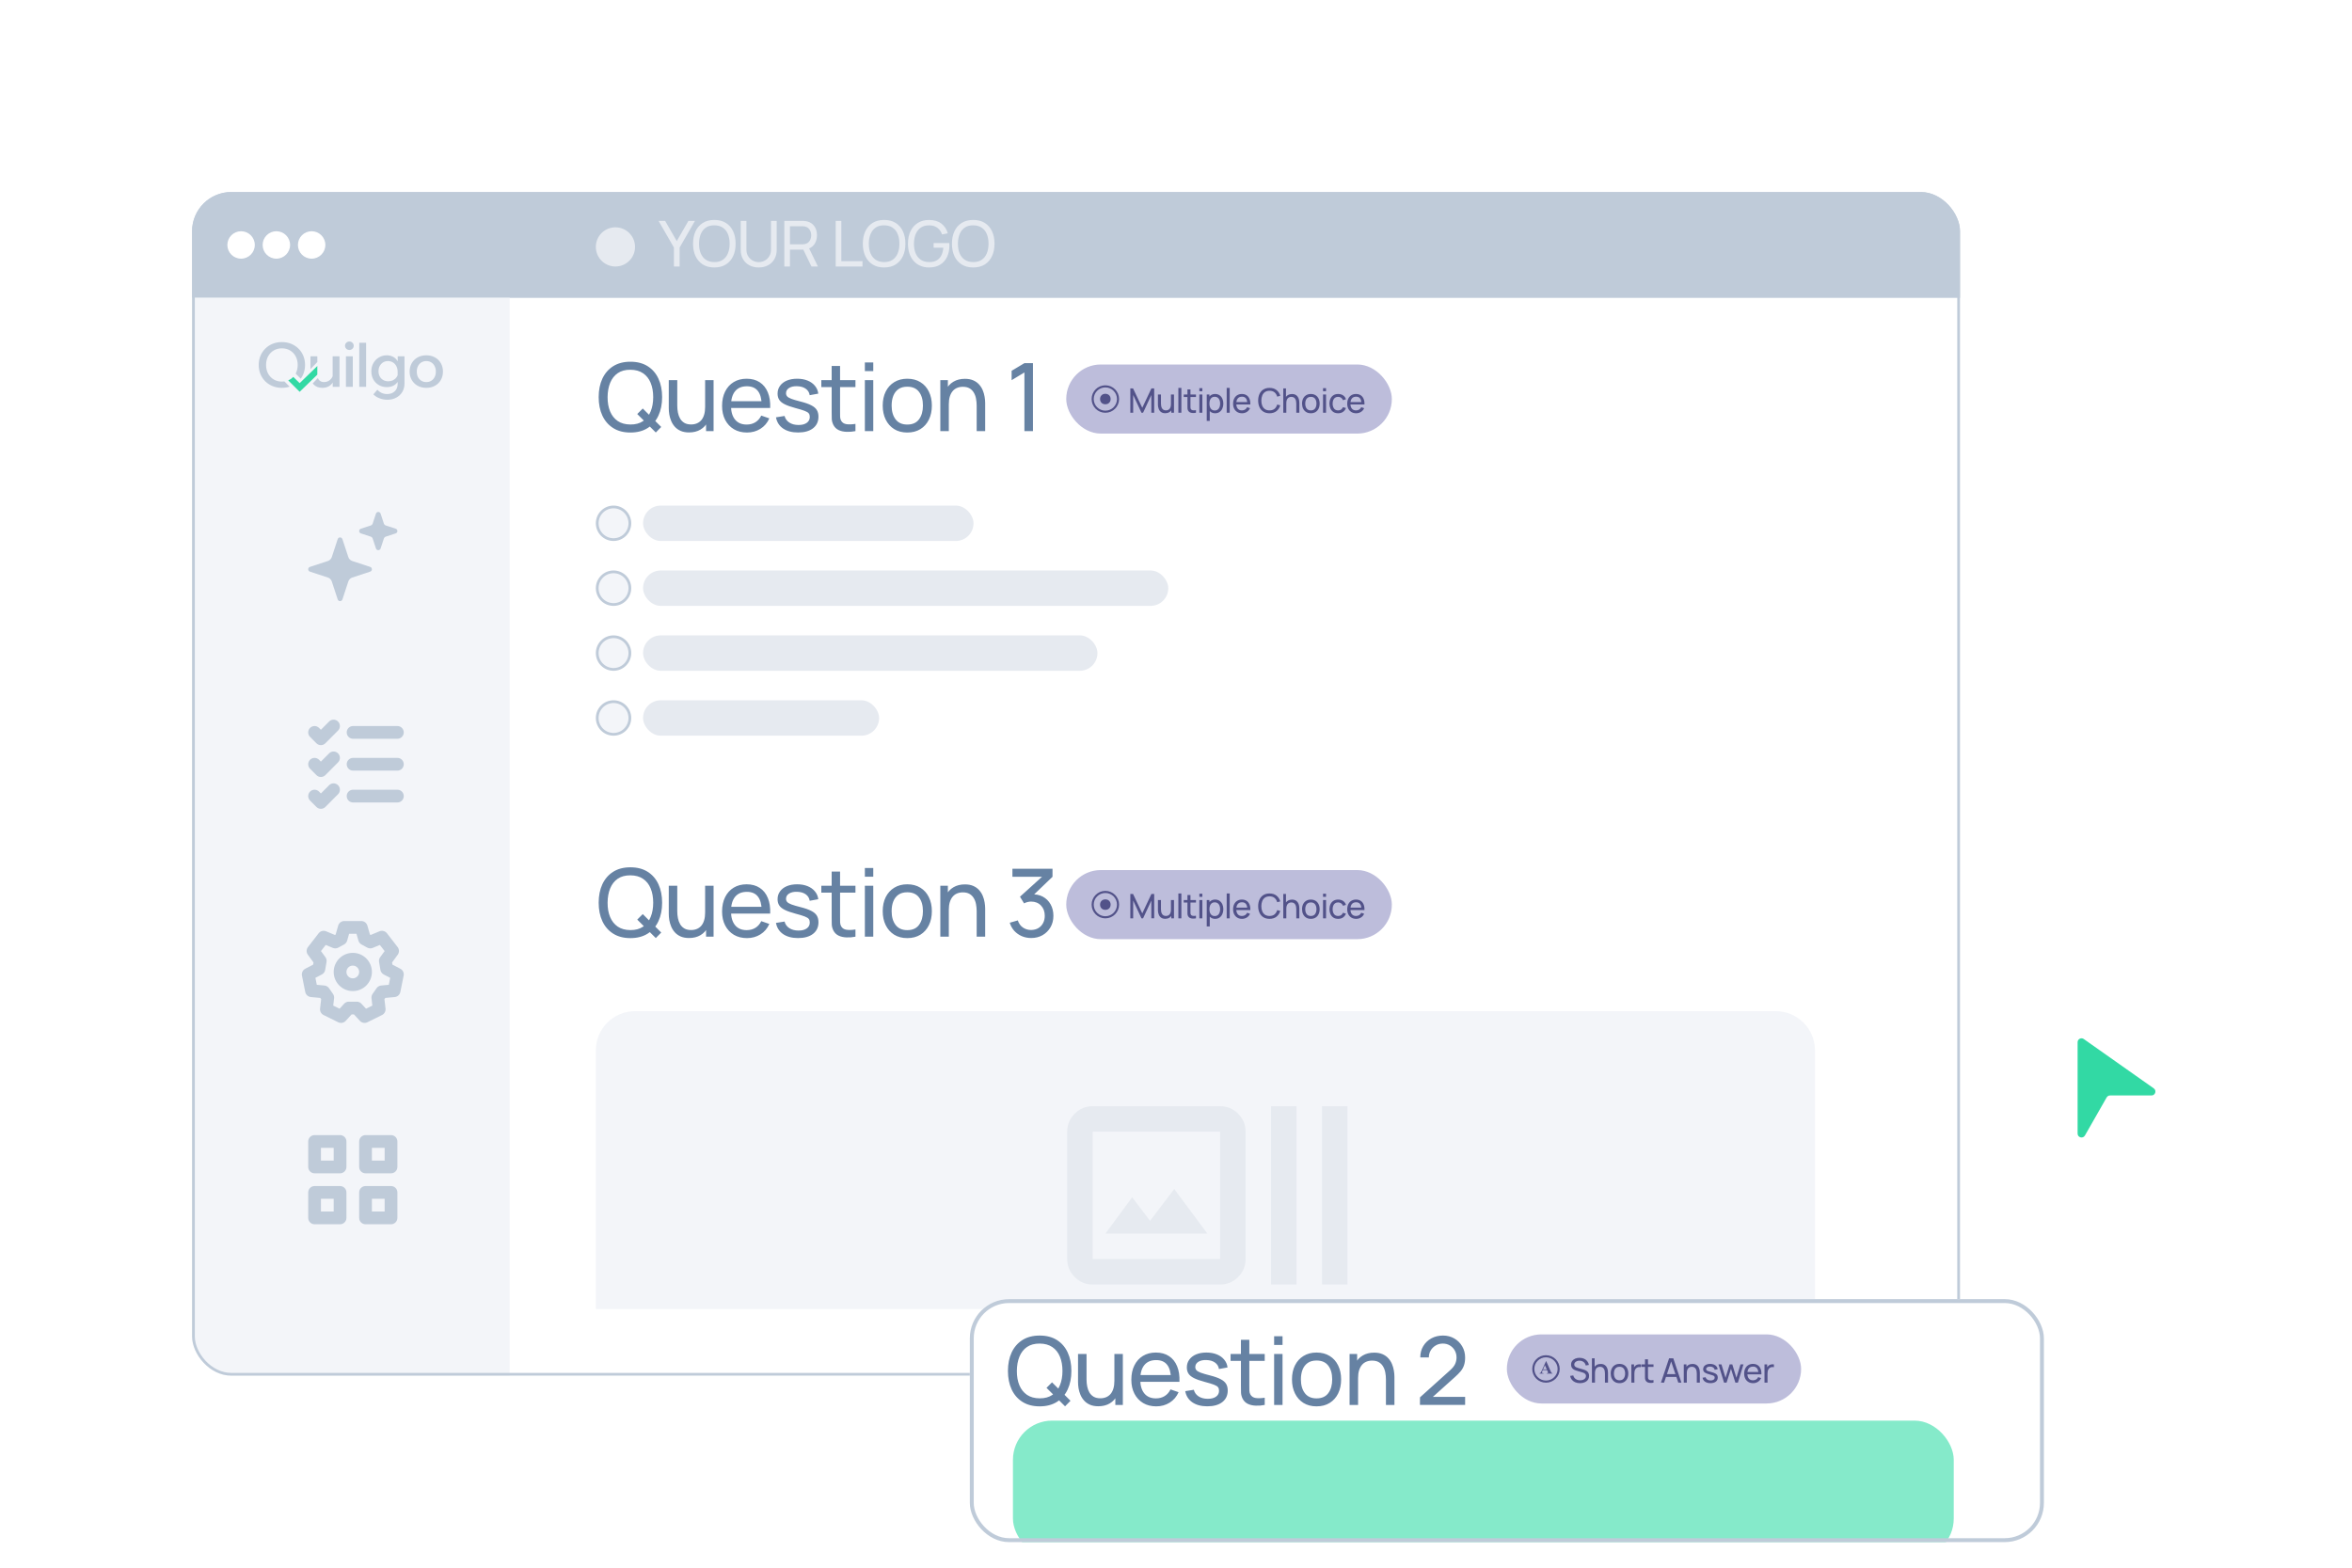 <svg width="600" height="400" viewBox="0 0 600 400" fill="none" xmlns="http://www.w3.org/2000/svg">
<g clip-path="url(#clip0_789_583)">
<g clip-path="url(#clip1_789_583)">
<rect x="49" y="49" width="451" height="302" rx="10" fill="white"/>
<rect x="49" y="49" width="451" height="27" fill="#BFCBD9"/>
<path d="M171.92 68V63.159L168 56.361H169.673L172.647 61.51L175.614 56.361H177.287L173.375 63.159V68H171.92ZM182.228 68.243C181.07 68.243 180.086 67.987 179.278 67.475C178.47 66.963 177.853 66.251 177.427 65.341C177.007 64.43 176.797 63.377 176.797 62.181C176.797 60.984 177.007 59.931 177.427 59.02C177.853 58.11 178.47 57.398 179.278 56.887C180.086 56.375 181.07 56.119 182.228 56.119C183.392 56.119 184.378 56.375 185.186 56.887C185.995 57.398 186.609 58.11 187.029 59.02C187.449 59.931 187.66 60.984 187.66 62.181C187.66 63.377 187.449 64.43 187.029 65.341C186.609 66.251 185.995 66.963 185.186 67.475C184.378 67.987 183.392 68.243 182.228 68.243ZM182.228 66.868C183.096 66.874 183.818 66.68 184.394 66.287C184.976 65.888 185.41 65.335 185.695 64.63C185.986 63.924 186.132 63.107 186.132 62.181C186.132 61.248 185.986 60.432 185.695 59.732C185.41 59.031 184.976 58.484 184.394 58.091C183.818 57.697 183.096 57.498 182.228 57.493C181.361 57.487 180.639 57.681 180.062 58.075C179.491 58.468 179.06 59.018 178.769 59.724C178.478 60.429 178.33 61.248 178.324 62.181C178.319 63.107 178.462 63.921 178.753 64.621C179.044 65.322 179.477 65.872 180.054 66.27C180.636 66.664 181.361 66.863 182.228 66.868ZM193.55 68.243C192.651 68.243 191.856 68.057 191.166 67.685C190.476 67.313 189.935 66.793 189.541 66.125C189.154 65.451 188.96 64.662 188.96 63.757V56.369L190.414 56.361V63.636C190.414 64.185 190.506 64.665 190.689 65.074C190.878 65.478 191.126 65.815 191.433 66.084C191.74 66.354 192.077 66.556 192.443 66.691C192.815 66.82 193.184 66.885 193.55 66.885C193.922 66.885 194.294 66.817 194.666 66.683C195.038 66.548 195.374 66.349 195.676 66.084C195.983 65.815 196.228 65.476 196.412 65.066C196.595 64.656 196.686 64.18 196.686 63.636V56.361H198.141V63.757C198.141 64.656 197.945 65.443 197.551 66.117C197.163 66.79 196.624 67.313 195.935 67.685C195.245 68.057 194.45 68.243 193.55 68.243ZM200.081 68V56.361H204.68C204.793 56.361 204.928 56.367 205.084 56.377C205.24 56.383 205.391 56.399 205.537 56.426C206.167 56.523 206.695 56.738 207.121 57.072C207.552 57.407 207.875 57.83 208.091 58.341C208.306 58.848 208.414 59.411 208.414 60.031C208.414 60.931 208.18 61.712 207.711 62.375C207.242 63.032 206.555 63.444 205.65 63.611L205.1 63.7H201.52V68H200.081ZM207.008 68L204.712 63.264L206.135 62.827L208.657 68H207.008ZM201.52 62.334H204.632C204.734 62.334 204.85 62.329 204.979 62.318C205.114 62.307 205.24 62.288 205.359 62.261C205.731 62.175 206.033 62.019 206.264 61.793C206.501 61.561 206.674 61.291 206.782 60.984C206.889 60.672 206.943 60.354 206.943 60.031C206.943 59.707 206.889 59.392 206.782 59.085C206.674 58.773 206.501 58.5 206.264 58.269C206.033 58.037 205.731 57.881 205.359 57.8C205.24 57.768 205.114 57.749 204.979 57.743C204.85 57.733 204.734 57.727 204.632 57.727H201.52V62.334ZM213.188 68V56.361H214.627V66.634H220.026V68H213.188ZM225.539 68.243C224.38 68.243 223.397 67.987 222.589 67.475C221.781 66.963 221.164 66.251 220.738 65.341C220.318 64.43 220.107 63.377 220.107 62.181C220.107 60.984 220.318 59.931 220.738 59.02C221.164 58.11 221.781 57.398 222.589 56.887C223.397 56.375 224.38 56.119 225.539 56.119C226.703 56.119 227.689 56.375 228.497 56.887C229.305 57.398 229.92 58.11 230.34 59.02C230.76 59.931 230.97 60.984 230.97 62.181C230.97 63.377 230.76 64.43 230.34 65.341C229.92 66.251 229.305 66.963 228.497 67.475C227.689 67.987 226.703 68.243 225.539 68.243ZM225.539 66.868C226.406 66.874 227.128 66.68 227.705 66.287C228.287 65.888 228.721 65.335 229.006 64.63C229.297 63.924 229.443 63.107 229.443 62.181C229.443 61.248 229.297 60.432 229.006 59.732C228.721 59.031 228.287 58.484 227.705 58.091C227.128 57.697 226.406 57.498 225.539 57.493C224.671 57.487 223.949 57.681 223.373 58.075C222.802 58.468 222.371 59.018 222.08 59.724C221.789 60.429 221.64 61.248 221.635 62.181C221.63 63.107 221.772 63.921 222.063 64.621C222.354 65.322 222.788 65.872 223.365 66.27C223.947 66.664 224.671 66.863 225.539 66.868ZM236.982 68.243C236.185 68.243 235.458 68.102 234.8 67.822C234.143 67.542 233.577 67.141 233.103 66.618C232.629 66.09 232.262 65.454 232.004 64.71C231.75 63.961 231.624 63.118 231.624 62.181C231.624 60.941 231.845 59.869 232.286 58.964C232.728 58.059 233.351 57.361 234.154 56.87C234.956 56.375 235.899 56.127 236.982 56.127C238.286 56.127 239.337 56.431 240.135 57.04C240.932 57.644 241.482 58.471 241.783 59.522L240.329 59.821C240.086 59.115 239.687 58.552 239.132 58.131C238.577 57.711 237.885 57.501 237.055 57.501C236.188 57.495 235.466 57.689 234.889 58.083C234.318 58.471 233.887 59.018 233.596 59.724C233.305 60.429 233.157 61.248 233.151 62.181C233.146 63.107 233.289 63.921 233.58 64.621C233.871 65.322 234.304 65.872 234.881 66.27C235.463 66.664 236.188 66.863 237.055 66.868C237.804 66.874 238.435 66.731 238.946 66.44C239.458 66.149 239.854 65.729 240.135 65.179C240.415 64.63 240.584 63.969 240.644 63.199H238.171V62.011H242.163C242.179 62.119 242.188 62.248 242.188 62.399C242.193 62.544 242.196 62.644 242.196 62.698C242.196 63.759 241.996 64.71 241.598 65.551C241.204 66.386 240.62 67.044 239.844 67.523C239.073 68.003 238.119 68.243 236.982 68.243ZM248.271 68.243C247.113 68.243 246.13 67.987 245.321 67.475C244.513 66.963 243.896 66.251 243.47 65.341C243.05 64.43 242.84 63.377 242.84 62.181C242.84 60.984 243.05 59.931 243.47 59.02C243.896 58.11 244.513 57.398 245.321 56.887C246.13 56.375 247.113 56.119 248.271 56.119C249.435 56.119 250.421 56.375 251.23 56.887C252.038 57.398 252.652 58.11 253.072 59.02C253.493 59.931 253.703 60.984 253.703 62.181C253.703 63.377 253.493 64.43 253.072 65.341C252.652 66.251 252.038 66.963 251.23 67.475C250.421 67.987 249.435 68.243 248.271 68.243ZM248.271 66.868C249.139 66.874 249.861 66.68 250.438 66.287C251.02 65.888 251.453 65.335 251.739 64.63C252.03 63.924 252.175 63.107 252.175 62.181C252.175 61.248 252.03 60.432 251.739 59.732C251.453 59.031 251.02 58.484 250.438 58.091C249.861 57.697 249.139 57.498 248.271 57.493C247.404 57.487 246.682 57.681 246.105 58.075C245.534 58.468 245.103 59.018 244.812 59.724C244.521 60.429 244.373 61.248 244.368 62.181C244.362 63.107 244.505 63.921 244.796 64.621C245.087 65.322 245.521 65.872 246.097 66.27C246.679 66.664 247.404 66.863 248.271 66.868Z" fill="#E6EAF0"/>
<path d="M49 76H130V351H59C53.477 351 49 346.523 49 341V76Z" fill="#F3F5F9"/>
<path d="M97.094 131.055C96.905 130.482 96.095 130.482 95.906 131.055L95.076 133.578C94.999 133.814 94.814 133.999 94.578 134.076L92.055 134.906C91.482 135.095 91.482 135.905 92.055 136.094L94.578 136.924C94.814 137.001 94.999 137.186 95.076 137.422L95.906 139.945C96.095 140.518 96.905 140.518 97.094 139.945L97.924 137.422C98.001 137.186 98.186 137.001 98.422 136.924L100.945 136.094C101.518 135.905 101.518 135.095 100.945 134.906L98.422 134.076C98.186 133.999 98.001 133.814 97.924 133.578L97.094 131.055Z" fill="#BFCBD9"/>
<path d="M87.353 137.561C87.162 136.98 86.338 136.98 86.147 137.561L84.644 142.132C84.486 142.611 84.111 142.986 83.632 143.144L79.061 144.647C78.48 144.838 78.48 145.662 79.061 145.853L83.632 147.356C84.111 147.514 84.486 147.889 84.644 148.368L86.147 152.939C86.338 153.52 87.162 153.52 87.353 152.939L88.856 148.368C89.014 147.889 89.389 147.514 89.868 147.356L94.439 145.853C95.02 145.662 95.02 144.838 94.439 144.647L89.868 143.144C89.389 142.986 89.014 142.611 88.856 142.132L87.353 137.561Z" fill="#BFCBD9"/>
<g clip-path="url(#clip2_789_583)">
<path d="M86.238 184.101C85.607 183.466 84.582 183.466 83.951 184.101L81.86 186.202L81.386 185.726C80.754 185.091 79.73 185.091 79.099 185.726C78.467 186.361 78.467 187.389 79.099 188.024L80.716 189.649C81.348 190.284 82.372 190.284 83.004 189.649L86.238 186.399C86.87 185.764 86.87 184.736 86.238 184.101Z" fill="#BFCBD9"/>
<path d="M86.238 192.226C85.607 191.591 84.582 191.591 83.951 192.226L81.86 194.327L81.386 193.851C80.754 193.216 79.73 193.216 79.099 193.851C78.467 194.486 78.467 195.514 79.099 196.149L80.716 197.774C81.348 198.409 82.372 198.409 83.004 197.774L86.238 194.524C86.87 193.889 86.87 192.861 86.238 192.226Z" fill="#BFCBD9"/>
<path d="M83.951 200.351C84.582 199.716 85.607 199.716 86.238 200.351C86.87 200.986 86.87 202.014 86.238 202.649L83.004 205.899C82.372 206.534 81.348 206.534 80.716 205.899L79.099 204.274C78.467 203.639 78.467 202.611 79.099 201.976C79.73 201.341 80.754 201.341 81.386 201.976L81.86 202.452L83.951 200.351Z" fill="#BFCBD9"/>
<path d="M90.061 185.25C89.168 185.25 88.444 185.978 88.444 186.875C88.444 187.772 89.168 188.5 90.061 188.5H101.383C102.276 188.5 103 187.772 103 186.875C103 185.978 102.276 185.25 101.383 185.25H90.061Z" fill="#BFCBD9"/>
<path d="M90.061 193.375C89.168 193.375 88.444 194.103 88.444 195C88.444 195.897 89.168 196.625 90.061 196.625H101.383C102.276 196.625 103 195.897 103 195C103 194.103 102.276 193.375 101.383 193.375H90.061Z" fill="#BFCBD9"/>
<path d="M88.444 203.125C88.444 202.228 89.168 201.5 90.061 201.5H101.383C102.276 201.5 103 202.228 103 203.125C103 204.022 102.276 204.75 101.383 204.75H90.061C89.168 204.75 88.444 204.022 88.444 203.125Z" fill="#BFCBD9"/>
</g>
<g clip-path="url(#clip3_789_583)">
<path fill-rule="evenodd" clip-rule="evenodd" d="M94.875 248C94.875 250.692 92.692 252.875 90 252.875C87.308 252.875 85.125 250.692 85.125 248C85.125 245.308 87.308 243.125 90 243.125C92.692 243.125 94.875 245.308 94.875 248ZM91.625 248C91.625 248.897 90.898 249.625 90 249.625C89.103 249.625 88.375 248.897 88.375 248C88.375 247.103 89.103 246.375 90 246.375C90.898 246.375 91.625 247.103 91.625 248Z" fill="#BFCBD9"/>
<path fill-rule="evenodd" clip-rule="evenodd" d="M87.834 235C87.108 235 86.47 235.481 86.271 236.18L85.621 238.459L85.439 238.558L83.191 237.624C82.513 237.342 81.731 237.549 81.282 238.13L78.562 241.646C78.119 242.218 78.108 243.013 78.534 243.598L79.978 245.577L79.883 246.132L77.876 247.174C77.234 247.508 76.889 248.227 77.032 248.937L77.868 253.102C78.01 253.806 78.597 254.334 79.312 254.4L81.7 254.621L81.927 254.946L81.65 257.341C81.571 258.023 81.928 258.68 82.543 258.985L86.277 260.832C86.925 261.152 87.707 261.006 88.196 260.472L89.702 258.827H90.295L91.802 260.472C92.29 261.006 93.072 261.152 93.721 260.832L97.454 258.985C98.069 258.68 98.427 258.023 98.348 257.341L98.071 254.947L98.299 254.621L100.688 254.4C101.404 254.334 101.99 253.806 102.132 253.102L102.968 248.937C103.111 248.226 102.766 247.507 102.122 247.174L100.114 246.134L100.019 245.58L101.463 243.601C101.89 243.016 101.879 242.22 101.436 241.648L98.713 238.13C98.264 237.549 97.481 237.342 96.804 237.624L94.556 238.558L94.374 238.459L93.724 236.18C93.525 235.481 92.887 235 92.161 235H87.834ZM88.56 240.005L89.06 238.25H90.934L91.435 240.005C91.554 240.425 91.837 240.778 92.22 240.987L93.685 241.784C94.117 242.02 94.632 242.047 95.086 241.858L96.904 241.102L98.118 242.671L96.989 244.22C96.729 244.575 96.625 245.019 96.7 245.453L97.048 247.48C97.134 247.982 97.45 248.414 97.902 248.648L99.541 249.497L99.184 251.275L97.249 251.454C96.773 251.498 96.341 251.75 96.067 252.141L95.054 253.591C94.826 253.917 94.726 254.314 94.771 254.709L94.988 256.579L93.374 257.377L92.209 256.105C91.901 255.768 91.466 255.577 91.011 255.577H88.987C88.531 255.577 88.096 255.768 87.788 256.105L86.623 257.377L85.01 256.579L85.226 254.709C85.272 254.315 85.172 253.918 84.945 253.593L83.934 252.143C83.661 251.75 83.228 251.498 82.751 251.454L80.817 251.275L80.459 249.495L82.097 248.645C82.548 248.41 82.864 247.979 82.95 247.478L83.298 245.45C83.372 245.017 83.268 244.572 83.009 244.217L81.879 242.669L83.091 241.102L84.909 241.858C85.363 242.047 85.878 242.02 86.31 241.784L87.775 240.987C88.157 240.778 88.441 240.425 88.56 240.005Z" fill="#BFCBD9"/>
</g>
<path fill-rule="evenodd" clip-rule="evenodd" d="M78.625 291.25C78.625 290.353 79.353 289.625 80.25 289.625H86.75C87.647 289.625 88.375 290.353 88.375 291.25V297.75C88.375 298.647 87.647 299.375 86.75 299.375H80.25C79.353 299.375 78.625 298.647 78.625 297.75V291.25ZM81.875 296.125V292.875H85.125V296.125H81.875Z" fill="#BFCBD9"/>
<path fill-rule="evenodd" clip-rule="evenodd" d="M91.625 291.25C91.625 290.353 92.353 289.625 93.25 289.625H99.75C100.647 289.625 101.375 290.353 101.375 291.25V297.75C101.375 298.647 100.647 299.375 99.75 299.375H93.25C92.353 299.375 91.625 298.647 91.625 297.75V291.25ZM94.875 296.125V292.875H98.125V296.125H94.875Z" fill="#BFCBD9"/>
<path fill-rule="evenodd" clip-rule="evenodd" d="M80.25 302.625C79.353 302.625 78.625 303.353 78.625 304.25V310.75C78.625 311.647 79.353 312.375 80.25 312.375H86.75C87.647 312.375 88.375 311.647 88.375 310.75V304.25C88.375 303.353 87.647 302.625 86.75 302.625H80.25ZM81.875 305.875V309.125H85.125V305.875H81.875Z" fill="#BFCBD9"/>
<path fill-rule="evenodd" clip-rule="evenodd" d="M91.625 304.25C91.625 303.353 92.353 302.625 93.25 302.625H99.75C100.647 302.625 101.375 303.353 101.375 304.25V310.75C101.375 311.647 100.647 312.375 99.75 312.375H93.25C92.353 312.375 91.625 311.647 91.625 310.75V304.25ZM94.875 309.125V305.875H98.125V309.125H94.875Z" fill="#BFCBD9"/>
<path d="M98.655 90.658C99.208 90.658 99.703 90.762 100.141 90.971C100.589 91.179 100.959 91.482 101.251 91.878C101.325 91.975 101.393 92.078 101.454 92.186V90.908H103.189V97.85C103.189 98.673 103.001 99.392 102.626 100.007C102.251 100.632 101.735 101.117 101.078 101.461C100.432 101.815 99.687 101.993 98.843 101.993C98.103 101.993 97.42 101.867 96.795 101.617C96.17 101.377 95.653 101.044 95.247 100.617L96.264 99.444C96.566 99.788 96.92 100.054 97.326 100.241C97.743 100.439 98.223 100.539 98.765 100.539C99.307 100.539 99.776 100.429 100.172 100.21C100.578 99.991 100.891 99.689 101.109 99.304C101.328 98.918 101.438 98.459 101.438 97.928V97.457C101.19 97.818 100.862 98.116 100.453 98.35C99.953 98.631 99.364 98.772 98.686 98.772C97.947 98.772 97.274 98.605 96.67 98.272C96.076 97.927 95.601 97.453 95.247 96.849C94.903 96.234 94.731 95.53 94.731 94.738C94.731 93.936 94.908 93.232 95.263 92.628C95.617 92.013 96.091 91.533 96.686 91.189C97.28 90.835 97.936 90.658 98.655 90.658ZM71.909 87.281C72.764 87.281 73.551 87.427 74.27 87.719C74.99 88.011 75.615 88.423 76.147 88.954C76.678 89.475 77.09 90.09 77.382 90.799C77.674 91.507 77.819 92.279 77.819 93.112C77.819 93.946 77.674 94.723 77.382 95.442C77.206 95.87 76.985 96.263 76.722 96.626L75.422 95.326C75.424 95.323 75.426 95.32 75.428 95.317C75.772 94.671 75.943 93.936 75.943 93.112C75.943 92.289 75.772 91.559 75.428 90.924C75.084 90.288 74.609 89.788 74.005 89.423C73.4 89.058 72.701 88.876 71.909 88.876C71.128 88.876 70.429 89.058 69.814 89.423C69.21 89.788 68.736 90.288 68.392 90.924C68.048 91.559 67.876 92.289 67.876 93.112C67.876 93.936 68.048 94.671 68.392 95.317C68.736 95.953 69.21 96.453 69.814 96.817C70.429 97.182 71.128 97.365 71.909 97.365C72.131 97.365 72.346 97.349 72.553 97.32L73.891 98.658C73.276 98.858 72.616 98.96 71.909 98.96C71.055 98.96 70.268 98.813 69.549 98.522C68.83 98.23 68.204 97.824 67.673 97.303C67.141 96.771 66.729 96.151 66.438 95.442C66.146 94.723 66 93.946 66 93.112C66 92.279 66.146 91.507 66.438 90.799C66.729 90.09 67.141 89.475 67.673 88.954C68.204 88.423 68.83 88.011 69.549 87.719C70.268 87.427 71.055 87.281 71.909 87.281ZM86.611 98.71H84.876V97.608C84.626 97.999 84.298 98.314 83.891 98.554C83.422 98.825 82.869 98.96 82.233 98.96C81.316 98.96 80.582 98.683 80.029 98.131C79.935 98.037 79.85 97.935 79.772 97.827L81.092 96.457C81.169 96.67 81.278 96.854 81.421 97.006C81.734 97.329 82.161 97.49 82.702 97.49C83.088 97.49 83.443 97.402 83.766 97.225C84.099 97.047 84.376 96.802 84.595 96.489C84.707 96.329 84.795 96.157 84.86 95.973V90.908H86.611V98.71ZM108.747 90.658C109.581 90.658 110.316 90.835 110.952 91.189C111.598 91.544 112.099 92.034 112.453 92.659C112.818 93.284 113 93.998 113 94.801C113 95.614 112.818 96.334 112.453 96.959C112.099 97.584 111.598 98.073 110.952 98.428C110.316 98.782 109.581 98.96 108.747 98.96C107.924 98.96 107.189 98.782 106.543 98.428C105.907 98.073 105.407 97.584 105.042 96.959C104.677 96.334 104.495 95.614 104.495 94.801C104.495 93.998 104.677 93.284 105.042 92.659C105.407 92.034 105.907 91.544 106.543 91.189C107.189 90.835 107.924 90.658 108.747 90.658ZM90 98.71H88.249V90.908H90V98.71ZM93.397 98.71H91.647V87.453H93.397V98.71ZM108.747 92.128C108.268 92.128 107.846 92.243 107.481 92.472C107.117 92.701 106.83 93.019 106.621 93.425C106.423 93.821 106.324 94.28 106.324 94.801C106.324 95.332 106.423 95.802 106.621 96.208C106.83 96.604 107.117 96.917 107.481 97.147C107.846 97.376 108.268 97.49 108.747 97.49C109.237 97.49 109.665 97.376 110.029 97.147C110.394 96.917 110.676 96.604 110.874 96.208C111.082 95.802 111.187 95.332 111.187 94.801C111.186 94.28 111.082 93.821 110.874 93.425C110.676 93.019 110.394 92.701 110.029 92.472C109.665 92.242 109.237 92.128 108.747 92.128ZM98.983 92.128C98.504 92.128 98.082 92.242 97.717 92.472C97.352 92.701 97.066 93.013 96.857 93.409C96.659 93.795 96.561 94.233 96.561 94.723C96.561 95.223 96.665 95.666 96.873 96.052C97.082 96.437 97.373 96.74 97.748 96.959C98.123 97.178 98.561 97.287 99.061 97.287C99.489 97.287 99.88 97.204 100.234 97.037C100.599 96.86 100.896 96.614 101.125 96.302C101.259 96.127 101.363 95.937 101.438 95.732V94.926C101.438 94.311 101.323 93.8 101.094 93.394C100.865 92.977 100.568 92.664 100.203 92.456C99.838 92.237 99.432 92.128 98.983 92.128ZM80.951 92.368L79.2 94.186V90.908H80.951V92.368ZM89.125 87.141C89.438 87.141 89.698 87.245 89.906 87.453C90.125 87.662 90.234 87.917 90.234 88.219C90.234 88.521 90.125 88.777 89.906 88.985C89.698 89.194 89.438 89.298 89.125 89.298C88.823 89.298 88.562 89.194 88.343 88.985C88.124 88.777 88.015 88.526 88.015 88.234C88.015 87.922 88.124 87.662 88.343 87.453C88.562 87.245 88.823 87.141 89.125 87.141Z" fill="#BFCBD9"/>
<path fill-rule="evenodd" clip-rule="evenodd" d="M80.951 95.592L76.443 99.971L73.525 97.051C73.525 97.051 73.972 96.853 74.228 96.676C74.477 96.503 74.812 96.164 74.812 96.164L76.443 97.76L80.951 93.387V95.592Z" fill="#32D9A4"/>
<circle cx="61.5" cy="62.5" r="3.5" fill="white"/>
<circle cx="70.5" cy="62.5" r="3.5" fill="white"/>
<circle cx="79.5" cy="62.5" r="3.5" fill="white"/>
<path d="M167.296 110.349L162.562 105.64L163.971 104.231L168.681 108.94L167.296 110.349ZM160.816 110.361C159.09 110.361 157.624 109.98 156.42 109.217C155.216 108.454 154.296 107.395 153.662 106.038C153.036 104.681 152.723 103.111 152.723 101.329C152.723 99.546 153.036 97.976 153.662 96.619C154.296 95.263 155.216 94.203 156.42 93.44C157.624 92.677 159.09 92.296 160.816 92.296C162.55 92.296 164.02 92.677 165.224 93.44C166.428 94.203 167.344 95.263 167.97 96.619C168.596 97.976 168.909 99.546 168.909 101.329C168.909 103.111 168.596 104.681 167.97 106.038C167.344 107.395 166.428 108.454 165.224 109.217C164.02 109.98 162.55 110.361 160.816 110.361ZM160.816 108.314C162.109 108.322 163.185 108.033 164.044 107.447C164.911 106.853 165.557 106.03 165.983 104.978C166.416 103.926 166.633 102.71 166.633 101.329C166.633 99.939 166.416 98.723 165.983 97.679C165.557 96.635 164.911 95.82 164.044 95.234C163.185 94.648 162.109 94.351 160.816 94.343C159.523 94.335 158.447 94.624 157.588 95.21C156.737 95.796 156.095 96.615 155.661 97.667C155.228 98.719 155.007 99.939 154.999 101.329C154.991 102.71 155.204 103.922 155.637 104.966C156.071 106.01 156.717 106.828 157.576 107.423C158.443 108.009 159.523 108.306 160.816 108.314ZM175.784 110.337C174.949 110.337 174.231 110.205 173.629 109.94C173.034 109.675 172.541 109.322 172.147 108.88C171.754 108.438 171.445 107.949 171.22 107.411C170.995 106.873 170.834 106.323 170.738 105.761C170.65 105.199 170.606 104.673 170.606 104.183V96.993H172.774V103.508C172.774 104.119 172.83 104.709 172.942 105.279C173.055 105.849 173.243 106.363 173.508 106.82C173.781 107.278 174.142 107.639 174.592 107.904C175.05 108.169 175.62 108.302 176.302 108.302C176.84 108.302 177.33 108.21 177.772 108.025C178.213 107.84 178.591 107.567 178.904 107.206C179.217 106.837 179.458 106.371 179.626 105.809C179.795 105.247 179.879 104.592 179.879 103.846L181.288 104.279C181.288 105.532 181.06 106.612 180.602 107.519C180.152 108.426 179.514 109.125 178.687 109.615C177.868 110.096 176.901 110.337 175.784 110.337ZM180.12 110V106.519H179.879V96.993H182.035V110H180.12ZM190.562 110.361C189.285 110.361 188.169 110.08 187.214 109.518C186.266 108.948 185.528 108.157 184.998 107.146C184.468 106.126 184.203 104.938 184.203 103.581C184.203 102.16 184.464 100.931 184.986 99.895C185.508 98.852 186.234 98.049 187.166 97.487C188.105 96.916 189.205 96.632 190.466 96.632C191.774 96.632 192.886 96.933 193.802 97.535C194.725 98.137 195.416 98.996 195.873 100.112C196.339 101.228 196.54 102.557 196.475 104.099H194.308V103.328C194.283 101.73 193.958 100.538 193.332 99.751C192.706 98.956 191.774 98.558 190.538 98.558C189.213 98.558 188.205 98.984 187.515 99.835C186.824 100.686 186.479 101.907 186.479 103.496C186.479 105.03 186.824 106.218 187.515 107.061C188.205 107.904 189.189 108.326 190.466 108.326C191.325 108.326 192.071 108.129 192.706 107.736C193.34 107.342 193.838 106.776 194.199 106.038L196.259 106.748C195.753 107.896 194.99 108.788 193.97 109.422C192.959 110.048 191.822 110.361 190.562 110.361ZM185.756 104.099V102.376H195.367V104.099H185.756ZM203.589 110.349C202.039 110.349 200.767 110.012 199.771 109.338C198.783 108.655 198.177 107.704 197.952 106.483L200.144 106.134C200.321 106.841 200.726 107.403 201.361 107.82C201.995 108.23 202.782 108.434 203.721 108.434C204.613 108.434 205.311 108.25 205.817 107.88C206.323 107.511 206.576 107.009 206.576 106.375C206.576 106.006 206.491 105.708 206.323 105.484C206.154 105.251 205.805 105.034 205.275 104.833C204.753 104.633 203.962 104.392 202.902 104.111C201.754 103.806 200.851 103.488 200.193 103.159C199.534 102.83 199.064 102.449 198.783 102.015C198.502 101.581 198.362 101.056 198.362 100.437C198.362 99.674 198.571 99.008 198.988 98.438C199.406 97.86 199.988 97.414 200.735 97.101C201.489 96.788 202.364 96.632 203.36 96.632C204.348 96.632 205.231 96.788 206.01 97.101C206.788 97.414 207.415 97.86 207.888 98.438C208.37 99.008 208.655 99.674 208.744 100.437L206.552 100.835C206.447 100.136 206.11 99.586 205.54 99.185C204.978 98.783 204.251 98.57 203.36 98.546C202.517 98.514 201.83 98.663 201.301 98.992C200.779 99.321 200.518 99.767 200.518 100.329C200.518 100.642 200.614 100.911 200.807 101.136C201.008 101.361 201.373 101.573 201.903 101.774C202.441 101.975 203.22 102.204 204.239 102.461C205.387 102.75 206.291 103.067 206.949 103.412C207.615 103.749 208.089 104.151 208.37 104.616C208.651 105.074 208.792 105.64 208.792 106.315C208.792 107.567 208.33 108.555 207.407 109.277C206.483 109.992 205.211 110.349 203.589 110.349ZM218.229 110C217.458 110.153 216.695 110.213 215.94 110.181C215.194 110.157 214.527 110.008 213.941 109.735C213.355 109.454 212.909 109.02 212.604 108.434C212.347 107.92 212.207 107.403 212.183 106.881C212.167 106.351 212.159 105.753 212.159 105.086V93.38H214.302V104.99C214.302 105.52 214.306 105.973 214.314 106.351C214.33 106.728 214.415 107.053 214.567 107.326C214.856 107.84 215.314 108.141 215.94 108.23C216.575 108.318 217.337 108.294 218.229 108.157V110ZM209.521 98.763V96.993H218.229V98.763H209.521ZM220.628 94.692V92.476H222.772V94.692H220.628ZM220.628 110V96.993H222.772V110H220.628ZM231.444 110.361C230.152 110.361 229.036 110.068 228.096 109.482C227.165 108.896 226.446 108.085 225.94 107.049C225.434 106.014 225.182 104.825 225.182 103.484C225.182 102.119 225.439 100.923 225.952 99.895C226.466 98.868 227.193 98.069 228.132 97.499C229.072 96.921 230.176 96.632 231.444 96.632C232.745 96.632 233.865 96.924 234.804 97.511C235.744 98.089 236.463 98.896 236.96 99.931C237.466 100.959 237.719 102.143 237.719 103.484C237.719 104.841 237.466 106.038 236.96 107.073C236.454 108.101 235.732 108.908 234.792 109.494C233.853 110.072 232.737 110.361 231.444 110.361ZM231.444 108.326C232.793 108.326 233.797 107.876 234.455 106.977C235.114 106.078 235.443 104.914 235.443 103.484C235.443 102.015 235.11 100.847 234.443 99.98C233.777 99.105 232.777 98.667 231.444 98.667C230.537 98.667 229.79 98.872 229.204 99.281C228.618 99.691 228.18 100.257 227.891 100.979C227.602 101.702 227.458 102.537 227.458 103.484C227.458 104.946 227.795 106.118 228.47 107.001C229.144 107.884 230.136 108.326 231.444 108.326ZM249.151 110V103.484C249.151 102.866 249.094 102.272 248.982 101.702C248.878 101.132 248.689 100.622 248.416 100.172C248.151 99.715 247.79 99.353 247.332 99.088C246.882 98.823 246.312 98.691 245.622 98.691C245.084 98.691 244.594 98.783 244.152 98.968C243.719 99.145 243.346 99.418 243.032 99.787C242.719 100.156 242.474 100.622 242.298 101.184C242.129 101.738 242.045 102.392 242.045 103.147L240.636 102.714C240.636 101.453 240.861 100.373 241.31 99.474C241.768 98.567 242.406 97.872 243.225 97.39C244.052 96.9 245.024 96.656 246.14 96.656C246.983 96.656 247.701 96.788 248.296 97.053C248.89 97.318 249.383 97.671 249.777 98.113C250.17 98.546 250.479 99.036 250.704 99.582C250.929 100.12 251.086 100.67 251.174 101.232C251.27 101.786 251.319 102.312 251.319 102.81V110H249.151ZM239.877 110V96.993H241.804V100.473H242.045V110H239.877ZM261.331 110V95.03L258.067 97.005V94.608L261.331 92.657H263.511V110H261.331Z" fill="#6682A3"/>
<circle cx="156.516" cy="133.516" r="4.166" fill="#F3F5F9" stroke="#BFCBD9" stroke-width="0.7"/>
<circle cx="156.516" cy="150.075" r="4.166" fill="#F3F5F9" stroke="#BFCBD9" stroke-width="0.7"/>
<circle cx="156.516" cy="166.634" r="4.166" fill="#F3F5F9" stroke="#BFCBD9" stroke-width="0.7"/>
<circle cx="156.516" cy="183.196" r="4.166" fill="#F3F5F9" stroke="#BFCBD9" stroke-width="0.7"/>
<rect x="164.043" y="129" width="84.306" height="9.033" rx="4.516" fill="#E6EAF0"/>
<rect x="164.043" y="145.559" width="133.986" height="9.033" rx="4.516" fill="#E6EAF0"/>
<rect x="164.043" y="162.117" width="115.921" height="9.033" rx="4.516" fill="#E6EAF0"/>
<rect x="164.043" y="178.68" width="60.219" height="9.033" rx="4.516" fill="#E6EAF0"/>
<path d="M167.296 239.349L162.562 234.64L163.971 233.231L168.681 237.94L167.296 239.349ZM160.816 239.361C159.09 239.361 157.624 238.98 156.42 238.217C155.216 237.454 154.296 236.395 153.662 235.038C153.036 233.681 152.723 232.111 152.723 230.329C152.723 228.546 153.036 226.976 153.662 225.619C154.296 224.263 155.216 223.203 156.42 222.44C157.624 221.677 159.09 221.296 160.816 221.296C162.55 221.296 164.02 221.677 165.224 222.44C166.428 223.203 167.344 224.263 167.97 225.619C168.596 226.976 168.909 228.546 168.909 230.329C168.909 232.111 168.596 233.681 167.97 235.038C167.344 236.395 166.428 237.454 165.224 238.217C164.02 238.98 162.55 239.361 160.816 239.361ZM160.816 237.314C162.109 237.322 163.185 237.033 164.044 236.447C164.911 235.853 165.557 235.03 165.983 233.978C166.416 232.926 166.633 231.71 166.633 230.329C166.633 228.939 166.416 227.723 165.983 226.679C165.557 225.635 164.911 224.821 164.044 224.234C163.185 223.648 162.109 223.351 160.816 223.343C159.523 223.335 158.447 223.624 157.588 224.21C156.737 224.796 156.095 225.615 155.661 226.667C155.228 227.719 155.007 228.939 154.999 230.329C154.991 231.71 155.204 232.922 155.637 233.966C156.071 235.01 156.717 235.828 157.576 236.423C158.443 237.009 159.523 237.306 160.816 237.314ZM175.784 239.337C174.949 239.337 174.231 239.205 173.629 238.94C173.034 238.675 172.541 238.322 172.147 237.88C171.754 237.438 171.445 236.949 171.22 236.411C170.995 235.873 170.834 235.323 170.738 234.761C170.65 234.199 170.606 233.673 170.606 233.183V225.993H172.774V232.508C172.774 233.119 172.83 233.709 172.942 234.279C173.055 234.849 173.243 235.363 173.508 235.82C173.781 236.278 174.142 236.639 174.592 236.904C175.05 237.169 175.62 237.302 176.302 237.302C176.84 237.302 177.33 237.21 177.772 237.025C178.213 236.84 178.591 236.567 178.904 236.206C179.217 235.837 179.458 235.371 179.626 234.809C179.795 234.247 179.879 233.592 179.879 232.846L181.288 233.279C181.288 234.532 181.06 235.612 180.602 236.519C180.152 237.426 179.514 238.125 178.687 238.615C177.868 239.096 176.901 239.337 175.784 239.337ZM180.12 239V235.519H179.879V225.993H182.035V239H180.12ZM190.562 239.361C189.285 239.361 188.169 239.08 187.214 238.518C186.266 237.948 185.528 237.157 184.998 236.146C184.468 235.126 184.203 233.938 184.203 232.581C184.203 231.16 184.464 229.931 184.986 228.895C185.508 227.852 186.234 227.049 187.166 226.487C188.105 225.917 189.205 225.631 190.466 225.631C191.774 225.631 192.886 225.933 193.802 226.535C194.725 227.137 195.416 227.996 195.873 229.112C196.339 230.228 196.54 231.557 196.475 233.099H194.308V232.328C194.283 230.73 193.958 229.538 193.332 228.751C192.706 227.956 191.774 227.558 190.538 227.558C189.213 227.558 188.205 227.984 187.515 228.835C186.824 229.686 186.479 230.907 186.479 232.496C186.479 234.03 186.824 235.218 187.515 236.061C188.205 236.904 189.189 237.326 190.466 237.326C191.325 237.326 192.071 237.129 192.706 236.736C193.34 236.342 193.838 235.776 194.199 235.038L196.259 235.748C195.753 236.896 194.99 237.788 193.97 238.422C192.959 239.048 191.822 239.361 190.562 239.361ZM185.756 233.099V231.376H195.367V233.099H185.756ZM203.589 239.349C202.039 239.349 200.767 239.012 199.771 238.338C198.783 237.655 198.177 236.704 197.952 235.483L200.144 235.134C200.321 235.841 200.726 236.403 201.361 236.82C201.995 237.23 202.782 237.434 203.721 237.434C204.613 237.434 205.311 237.25 205.817 236.88C206.323 236.511 206.576 236.009 206.576 235.375C206.576 235.006 206.491 234.708 206.323 234.484C206.154 234.251 205.805 234.034 205.275 233.833C204.753 233.633 203.962 233.392 202.902 233.111C201.754 232.806 200.851 232.488 200.193 232.159C199.534 231.83 199.064 231.449 198.783 231.015C198.502 230.581 198.362 230.056 198.362 229.437C198.362 228.675 198.571 228.008 198.988 227.438C199.406 226.86 199.988 226.414 200.735 226.101C201.489 225.788 202.364 225.631 203.36 225.631C204.348 225.631 205.231 225.788 206.01 226.101C206.788 226.414 207.415 226.86 207.888 227.438C208.37 228.008 208.655 228.675 208.744 229.437L206.552 229.835C206.447 229.136 206.11 228.586 205.54 228.185C204.978 227.783 204.251 227.571 203.36 227.546C202.517 227.514 201.83 227.663 201.301 227.992C200.779 228.321 200.518 228.767 200.518 229.329C200.518 229.642 200.614 229.911 200.807 230.136C201.008 230.361 201.373 230.573 201.903 230.774C202.441 230.975 203.22 231.204 204.239 231.461C205.387 231.75 206.291 232.067 206.949 232.412C207.615 232.749 208.089 233.151 208.37 233.616C208.651 234.074 208.792 234.64 208.792 235.315C208.792 236.567 208.33 237.555 207.407 238.277C206.483 238.992 205.211 239.349 203.589 239.349ZM218.229 239C217.458 239.153 216.695 239.213 215.94 239.181C215.194 239.157 214.527 239.008 213.941 238.735C213.355 238.454 212.909 238.02 212.604 237.434C212.347 236.92 212.207 236.403 212.183 235.881C212.167 235.351 212.159 234.753 212.159 234.086V222.38H214.302V233.99C214.302 234.52 214.306 234.973 214.314 235.351C214.33 235.728 214.415 236.053 214.567 236.326C214.856 236.84 215.314 237.141 215.94 237.23C216.575 237.318 217.337 237.294 218.229 237.157V239ZM209.521 227.763V225.993H218.229V227.763H209.521ZM220.628 223.692V221.476H222.772V223.692H220.628ZM220.628 239V225.993H222.772V239H220.628ZM231.444 239.361C230.152 239.361 229.036 239.068 228.096 238.482C227.165 237.896 226.446 237.085 225.94 236.049C225.434 235.014 225.182 233.825 225.182 232.484C225.182 231.119 225.439 229.923 225.952 228.895C226.466 227.868 227.193 227.069 228.132 226.499C229.072 225.921 230.176 225.631 231.444 225.631C232.745 225.631 233.865 225.925 234.804 226.511C235.744 227.089 236.463 227.896 236.96 228.931C237.466 229.959 237.719 231.143 237.719 232.484C237.719 233.841 237.466 235.038 236.96 236.073C236.454 237.101 235.732 237.908 234.792 238.494C233.853 239.072 232.737 239.361 231.444 239.361ZM231.444 237.326C232.793 237.326 233.797 236.876 234.455 235.977C235.114 235.078 235.443 233.914 235.443 232.484C235.443 231.015 235.11 229.847 234.443 228.98C233.777 228.104 232.777 227.667 231.444 227.667C230.537 227.667 229.79 227.872 229.204 228.281C228.618 228.691 228.18 229.257 227.891 229.979C227.602 230.702 227.458 231.537 227.458 232.484C227.458 233.946 227.795 235.118 228.47 236.001C229.144 236.884 230.136 237.326 231.444 237.326ZM249.151 239V232.484C249.151 231.866 249.094 231.272 248.982 230.702C248.878 230.132 248.689 229.622 248.416 229.172C248.151 228.715 247.79 228.353 247.332 228.088C246.882 227.823 246.312 227.691 245.622 227.691C245.084 227.691 244.594 227.783 244.152 227.968C243.719 228.145 243.346 228.418 243.032 228.787C242.719 229.156 242.474 229.622 242.298 230.184C242.129 230.738 242.045 231.392 242.045 232.147L240.636 231.714C240.636 230.453 240.861 229.373 241.31 228.474C241.768 227.566 242.406 226.872 243.225 226.39C244.052 225.9 245.024 225.656 246.14 225.656C246.983 225.656 247.701 225.788 248.296 226.053C248.89 226.318 249.383 226.671 249.777 227.113C250.17 227.546 250.479 228.036 250.704 228.582C250.929 229.12 251.086 229.67 251.174 230.232C251.27 230.786 251.319 231.312 251.319 231.81V239H249.151ZM239.877 239V225.993H241.804V229.473H242.045V239H239.877ZM263.066 239.337C262.207 239.337 261.408 239.181 260.669 238.868C259.93 238.546 259.292 238.097 258.754 237.519C258.224 236.932 257.835 236.238 257.586 235.435L259.645 234.845C259.91 235.648 260.352 236.258 260.97 236.676C261.588 237.093 262.283 237.298 263.054 237.29C263.76 237.274 264.37 237.113 264.884 236.808C265.406 236.495 265.808 236.069 266.089 235.531C266.378 234.993 266.522 234.371 266.522 233.665C266.522 232.589 266.201 231.718 265.559 231.051C264.916 230.377 264.073 230.039 263.03 230.039C262.74 230.039 262.435 230.08 262.114 230.16C261.801 230.24 261.508 230.353 261.235 230.497L260.199 228.799L266.631 222.982L266.908 223.704H258.272V221.657H268.497V223.717L263.017 228.968L262.993 228.209C264.142 228.129 265.145 228.317 266.004 228.775C266.863 229.233 267.53 229.887 268.004 230.738C268.485 231.589 268.726 232.565 268.726 233.665C268.726 234.773 268.477 235.752 267.979 236.603C267.482 237.454 266.807 238.125 265.956 238.615C265.105 239.096 264.142 239.337 263.066 239.337Z" fill="#6682A3"/>
<g clip-path="url(#clip4_789_583)">
<path d="M152 268C152 262.477 156.477 258 162 258H453C458.523 258 463 262.477 463 268V334H152V268Z" fill="#F3F5F9"/>
<path d="M278.75 327.75C276.962 327.75 275.432 327.114 274.159 325.841C272.886 324.568 272.25 323.037 272.25 321.25V288.75C272.25 286.962 272.886 285.432 274.159 284.159C275.432 282.886 276.962 282.25 278.75 282.25H311.25C313.037 282.25 314.568 282.886 315.841 284.159C317.114 285.432 317.75 286.962 317.75 288.75V321.25C317.75 323.037 317.114 324.568 315.841 325.841C314.568 327.114 313.037 327.75 311.25 327.75H278.75ZM278.75 321.25H311.25V288.75H278.75V321.25ZM282 314.75H308L299.55 303.375L293.375 311.5L288.825 305.487L282 314.75ZM324.25 327.75V282.25H330.75V327.75H324.25ZM337.25 327.75V282.25H343.75V327.75H337.25Z" fill="#E6EAF0"/>
</g>
<rect x="272" y="93" width="83.061" height="17.63" rx="8.815" fill="#BDBDDB"/>
<circle cx="281.978" cy="101.815" r="3.236" stroke="#525289" stroke-width="0.539"/>
<circle cx="281.977" cy="101.815" r="1.079" fill="#525289" stroke="#525289" stroke-width="0.539"/>
<path d="M288.349 105.315V99.102H289.048L291.395 104.051L293.729 99.102H294.437V105.311H293.708V100.789L291.598 105.315H291.188L289.078 100.789V105.315H288.349ZM297.243 105.436C296.944 105.436 296.687 105.388 296.471 105.293C296.258 105.198 296.081 105.072 295.94 104.914C295.799 104.755 295.688 104.58 295.608 104.387C295.527 104.195 295.47 103.997 295.435 103.796C295.404 103.595 295.388 103.406 295.388 103.231V100.655H296.165V102.989C296.165 103.208 296.185 103.419 296.225 103.624C296.265 103.828 296.333 104.012 296.428 104.176C296.526 104.34 296.655 104.469 296.816 104.564C296.98 104.659 297.184 104.707 297.429 104.707C297.622 104.707 297.797 104.673 297.955 104.607C298.113 104.541 298.249 104.443 298.361 104.314C298.473 104.182 298.559 104.015 298.62 103.813C298.68 103.612 298.71 103.378 298.71 103.11L299.215 103.265C299.215 103.714 299.133 104.101 298.969 104.426C298.808 104.751 298.579 105.001 298.283 105.177C297.99 105.349 297.643 105.436 297.243 105.436ZM298.797 105.315V104.068H298.71V100.655H299.483V105.315H298.797ZM300.604 105.315V98.972H301.372V105.315H300.604ZM305.096 105.315C304.82 105.37 304.547 105.391 304.276 105.38C304.009 105.371 303.77 105.318 303.56 105.22C303.35 105.119 303.191 104.964 303.081 104.754C302.989 104.57 302.939 104.384 302.93 104.197C302.925 104.008 302.922 103.793 302.922 103.555V99.361H303.69V103.52C303.69 103.71 303.691 103.872 303.694 104.008C303.7 104.143 303.73 104.259 303.785 104.357C303.888 104.541 304.052 104.649 304.276 104.681C304.504 104.712 304.777 104.704 305.096 104.655V105.315ZM301.977 101.289V100.655H305.096V101.289H301.977ZM305.956 99.831V99.037H306.724V99.831H305.956ZM305.956 105.315V100.655H306.724V105.315H305.956ZM309.986 105.444C309.549 105.444 309.181 105.337 308.882 105.121C308.583 104.902 308.355 104.607 308.2 104.236C308.048 103.862 307.971 103.444 307.971 102.981C307.971 102.512 308.048 102.092 308.2 101.721C308.355 101.35 308.583 101.058 308.882 100.845C309.184 100.632 309.553 100.526 309.991 100.526C310.422 100.526 310.793 100.633 311.104 100.849C311.417 101.062 311.658 101.354 311.824 101.725C311.991 102.096 312.075 102.515 312.075 102.981C312.075 103.447 311.991 103.865 311.824 104.236C311.658 104.607 311.417 104.902 311.104 105.121C310.793 105.337 310.421 105.444 309.986 105.444ZM307.842 107.386V100.655H308.528V104.085H308.614V107.386H307.842ZM309.891 104.741C310.199 104.741 310.454 104.663 310.655 104.508C310.856 104.353 311.007 104.143 311.108 103.878C311.209 103.611 311.259 103.311 311.259 102.981C311.259 102.653 311.209 102.356 311.108 102.092C311.01 101.827 310.858 101.617 310.651 101.462C310.447 101.307 310.186 101.229 309.87 101.229C309.568 101.229 309.317 101.304 309.119 101.453C308.921 101.6 308.772 101.806 308.675 102.07C308.577 102.332 308.528 102.635 308.528 102.981C308.528 103.32 308.575 103.624 308.67 103.891C308.768 104.156 308.918 104.364 309.119 104.517C309.32 104.666 309.578 104.741 309.891 104.741ZM312.934 105.315V98.972H313.702V105.315H312.934ZM316.844 105.444C316.386 105.444 315.986 105.344 315.644 105.142C315.305 104.938 315.04 104.655 314.85 104.292C314.66 103.927 314.565 103.501 314.565 103.015C314.565 102.506 314.659 102.066 314.846 101.695C315.033 101.321 315.293 101.033 315.627 100.832C315.963 100.628 316.357 100.526 316.809 100.526C317.278 100.526 317.676 100.633 318.004 100.849C318.335 101.065 318.582 101.373 318.746 101.773C318.913 102.172 318.985 102.648 318.962 103.201H318.186V102.925C318.177 102.352 318.06 101.925 317.836 101.643C317.612 101.358 317.278 101.216 316.835 101.216C316.36 101.216 315.999 101.368 315.752 101.673C315.505 101.978 315.381 102.415 315.381 102.985C315.381 103.534 315.505 103.96 315.752 104.262C315.999 104.564 316.352 104.715 316.809 104.715C317.117 104.715 317.384 104.645 317.612 104.504C317.839 104.363 318.017 104.16 318.147 103.895L318.885 104.15C318.703 104.561 318.43 104.881 318.065 105.108C317.702 105.332 317.295 105.444 316.844 105.444ZM315.122 103.201V102.584H318.565V103.201H315.122ZM323.86 105.444C323.241 105.444 322.716 105.308 322.285 105.034C321.853 104.761 321.524 104.382 321.297 103.895C321.072 103.409 320.96 102.847 320.96 102.208C320.96 101.57 321.072 101.007 321.297 100.521C321.524 100.035 321.853 99.655 322.285 99.382C322.716 99.109 323.241 98.972 323.86 98.972C324.579 98.972 325.17 99.155 325.633 99.52C326.099 99.885 326.42 100.377 326.595 100.996L325.814 101.203C325.688 100.74 325.462 100.375 325.137 100.107C324.812 99.84 324.386 99.706 323.86 99.706C323.396 99.706 323.011 99.811 322.703 100.021C322.395 100.231 322.164 100.524 322.009 100.901C321.853 101.275 321.774 101.711 321.771 102.208C321.768 102.703 321.845 103.139 322 103.516C322.155 103.89 322.388 104.183 322.699 104.396C323.01 104.606 323.396 104.711 323.86 104.711C324.386 104.711 324.812 104.577 325.137 104.31C325.462 104.039 325.688 103.674 325.814 103.214L326.595 103.421C326.42 104.036 326.099 104.528 325.633 104.896C325.17 105.262 324.579 105.444 323.86 105.444ZM330.687 105.315V102.981C330.687 102.759 330.667 102.546 330.627 102.342C330.589 102.138 330.522 101.955 330.424 101.794C330.329 101.63 330.199 101.501 330.035 101.406C329.874 101.311 329.67 101.263 329.423 101.263C329.23 101.263 329.055 101.296 328.896 101.363C328.741 101.426 328.607 101.524 328.495 101.656C328.383 101.788 328.295 101.955 328.232 102.157C328.171 102.355 328.141 102.589 328.141 102.86L327.636 102.704C327.636 102.253 327.717 101.866 327.878 101.544C328.042 101.219 328.271 100.97 328.564 100.797C328.86 100.622 329.208 100.534 329.608 100.534C329.91 100.534 330.168 100.582 330.381 100.677C330.593 100.771 330.77 100.898 330.911 101.056C331.052 101.212 331.163 101.387 331.244 101.583C331.324 101.775 331.38 101.972 331.412 102.174C331.446 102.372 331.464 102.561 331.464 102.739V105.315H330.687ZM327.365 105.315V99.102H328.055V102.532H328.141V105.315H327.365ZM334.398 105.444C333.934 105.444 333.535 105.339 333.198 105.129C332.864 104.919 332.607 104.629 332.426 104.258C332.245 103.887 332.154 103.461 332.154 102.981C332.154 102.492 332.246 102.063 332.43 101.695C332.614 101.327 332.874 101.04 333.211 100.836C333.548 100.629 333.943 100.526 334.398 100.526C334.864 100.526 335.265 100.631 335.601 100.841C335.938 101.048 336.195 101.337 336.374 101.708C336.555 102.076 336.646 102.5 336.646 102.981C336.646 103.467 336.555 103.895 336.374 104.266C336.193 104.635 335.934 104.924 335.597 105.134C335.261 105.341 334.861 105.444 334.398 105.444ZM334.398 104.715C334.881 104.715 335.24 104.554 335.476 104.232C335.712 103.91 335.83 103.493 335.83 102.981C335.83 102.454 335.711 102.036 335.472 101.725C335.233 101.411 334.875 101.255 334.398 101.255C334.073 101.255 333.805 101.328 333.595 101.475C333.385 101.621 333.228 101.824 333.125 102.083C333.021 102.342 332.969 102.641 332.969 102.981C332.969 103.504 333.09 103.924 333.332 104.241C333.573 104.557 333.929 104.715 334.398 104.715ZM337.509 99.831V99.037H338.277V99.831H337.509ZM337.509 105.315V100.655H338.277V105.315H337.509ZM341.363 105.444C340.891 105.444 340.49 105.339 340.159 105.129C339.831 104.917 339.581 104.625 339.408 104.254C339.235 103.882 339.146 103.46 339.14 102.985C339.146 102.499 339.237 102.072 339.412 101.703C339.591 101.332 339.845 101.043 340.176 100.836C340.507 100.629 340.905 100.526 341.371 100.526C341.863 100.526 342.286 100.646 342.64 100.888C342.996 101.13 343.235 101.46 343.356 101.88L342.597 102.109C342.499 101.839 342.339 101.629 342.118 101.479C341.899 101.33 341.647 101.255 341.363 101.255C341.043 101.255 340.78 101.33 340.573 101.479C340.366 101.626 340.212 101.83 340.111 102.092C340.011 102.351 339.959 102.648 339.956 102.985C339.962 103.503 340.081 103.921 340.314 104.241C340.55 104.557 340.899 104.715 341.363 104.715C341.668 104.715 341.921 104.646 342.122 104.508C342.323 104.367 342.476 104.164 342.579 103.9L343.356 104.102C343.195 104.537 342.943 104.869 342.601 105.099C342.259 105.329 341.846 105.444 341.363 105.444ZM345.957 105.444C345.5 105.444 345.1 105.344 344.757 105.142C344.418 104.938 344.153 104.655 343.964 104.292C343.774 103.927 343.679 103.501 343.679 103.015C343.679 102.506 343.772 102.066 343.959 101.695C344.146 101.321 344.407 101.033 344.74 100.832C345.077 100.628 345.471 100.526 345.922 100.526C346.391 100.526 346.79 100.633 347.118 100.849C347.448 101.065 347.696 101.373 347.86 101.773C348.027 102.172 348.099 102.648 348.076 103.201H347.299V102.925C347.29 102.352 347.174 101.925 346.949 101.643C346.725 101.358 346.391 101.216 345.948 101.216C345.474 101.216 345.113 101.368 344.865 101.673C344.618 101.978 344.494 102.415 344.494 102.985C344.494 103.534 344.618 103.96 344.865 104.262C345.113 104.564 345.465 104.715 345.922 104.715C346.23 104.715 346.498 104.645 346.725 104.504C346.952 104.363 347.131 104.16 347.26 103.895L347.998 104.15C347.817 104.561 347.543 104.881 347.178 105.108C346.816 105.332 346.409 105.444 345.957 105.444ZM344.235 103.201V102.584H347.679V103.201H344.235Z" fill="#525289"/>
<rect x="272" y="222" width="83.061" height="17.63" rx="8.815" fill="#BDBDDB"/>
<circle cx="281.978" cy="230.815" r="3.236" stroke="#525289" stroke-width="0.539"/>
<circle cx="281.977" cy="230.815" r="1.079" fill="#525289" stroke="#525289" stroke-width="0.539"/>
<path d="M288.349 234.315V228.102H289.048L291.395 233.051L293.729 228.102H294.437V234.311H293.708V229.789L291.598 234.315H291.188L289.078 229.789V234.315H288.349ZM297.243 234.436C296.944 234.436 296.687 234.388 296.471 234.293C296.258 234.198 296.081 234.072 295.94 233.914C295.799 233.755 295.688 233.58 295.608 233.387C295.527 233.195 295.47 232.997 295.435 232.796C295.404 232.595 295.388 232.406 295.388 232.231V229.655H296.165V231.989C296.165 232.208 296.185 232.419 296.225 232.624C296.265 232.828 296.333 233.012 296.428 233.176C296.526 233.34 296.655 233.469 296.816 233.564C296.98 233.659 297.184 233.707 297.429 233.707C297.622 233.707 297.797 233.673 297.955 233.607C298.113 233.541 298.249 233.443 298.361 233.314C298.473 233.182 298.559 233.015 298.62 232.813C298.68 232.612 298.71 232.378 298.71 232.11L299.215 232.265C299.215 232.714 299.133 233.101 298.969 233.426C298.808 233.751 298.579 234.001 298.283 234.177C297.99 234.349 297.643 234.436 297.243 234.436ZM298.797 234.315V233.068H298.71V229.655H299.483V234.315H298.797ZM300.604 234.315V227.972H301.372V234.315H300.604ZM305.096 234.315C304.82 234.37 304.547 234.391 304.276 234.38C304.009 234.371 303.77 234.318 303.56 234.22C303.35 234.119 303.191 233.964 303.081 233.754C302.989 233.57 302.939 233.384 302.93 233.197C302.925 233.008 302.922 232.793 302.922 232.555V228.361H303.69V232.52C303.69 232.71 303.691 232.872 303.694 233.008C303.7 233.143 303.73 233.259 303.785 233.357C303.888 233.541 304.052 233.649 304.276 233.681C304.504 233.712 304.777 233.704 305.096 233.655V234.315ZM301.977 230.289V229.655H305.096V230.289H301.977ZM305.956 228.831V228.037H306.724V228.831H305.956ZM305.956 234.315V229.655H306.724V234.315H305.956ZM309.986 234.444C309.549 234.444 309.181 234.337 308.882 234.121C308.583 233.902 308.355 233.607 308.2 233.236C308.048 232.862 307.971 232.444 307.971 231.981C307.971 231.512 308.048 231.092 308.2 230.721C308.355 230.35 308.583 230.058 308.882 229.845C309.184 229.632 309.553 229.526 309.991 229.526C310.422 229.526 310.793 229.633 311.104 229.849C311.417 230.062 311.658 230.354 311.824 230.725C311.991 231.096 312.075 231.515 312.075 231.981C312.075 232.447 311.991 232.865 311.824 233.236C311.658 233.607 311.417 233.902 311.104 234.121C310.793 234.337 310.421 234.444 309.986 234.444ZM307.842 236.386V229.655H308.528V233.085H308.614V236.386H307.842ZM309.891 233.741C310.199 233.741 310.454 233.663 310.655 233.508C310.856 233.353 311.007 233.143 311.108 232.878C311.209 232.611 311.259 232.311 311.259 231.981C311.259 231.653 311.209 231.356 311.108 231.092C311.01 230.827 310.858 230.617 310.651 230.462C310.447 230.307 310.186 230.229 309.87 230.229C309.568 230.229 309.317 230.304 309.119 230.453C308.921 230.6 308.772 230.806 308.675 231.07C308.577 231.332 308.528 231.635 308.528 231.981C308.528 232.32 308.575 232.624 308.67 232.891C308.768 233.156 308.918 233.364 309.119 233.517C309.32 233.666 309.578 233.741 309.891 233.741ZM312.934 234.315V227.972H313.702V234.315H312.934ZM316.844 234.444C316.386 234.444 315.986 234.344 315.644 234.142C315.305 233.938 315.04 233.655 314.85 233.292C314.66 232.927 314.565 232.501 314.565 232.015C314.565 231.506 314.659 231.066 314.846 230.695C315.033 230.321 315.293 230.033 315.627 229.832C315.963 229.628 316.357 229.526 316.809 229.526C317.278 229.526 317.676 229.633 318.004 229.849C318.335 230.065 318.582 230.373 318.746 230.773C318.913 231.172 318.985 231.648 318.962 232.201H318.186V231.925C318.177 231.352 318.06 230.925 317.836 230.643C317.612 230.358 317.278 230.216 316.835 230.216C316.36 230.216 315.999 230.368 315.752 230.673C315.505 230.978 315.381 231.415 315.381 231.985C315.381 232.534 315.505 232.96 315.752 233.262C315.999 233.564 316.352 233.715 316.809 233.715C317.117 233.715 317.384 233.645 317.612 233.504C317.839 233.363 318.017 233.16 318.147 232.895L318.885 233.15C318.703 233.561 318.43 233.881 318.065 234.108C317.702 234.332 317.295 234.444 316.844 234.444ZM315.122 232.201V231.584H318.565V232.201H315.122ZM323.86 234.444C323.241 234.444 322.716 234.308 322.285 234.034C321.853 233.761 321.524 233.382 321.297 232.895C321.072 232.409 320.96 231.847 320.96 231.208C320.96 230.57 321.072 230.007 321.297 229.521C321.524 229.035 321.853 228.655 322.285 228.382C322.716 228.109 323.241 227.972 323.86 227.972C324.579 227.972 325.17 228.155 325.633 228.52C326.099 228.886 326.42 229.377 326.595 229.996L325.814 230.203C325.688 229.74 325.462 229.375 325.137 229.107C324.812 228.839 324.386 228.706 323.86 228.706C323.396 228.706 323.011 228.811 322.703 229.021C322.395 229.231 322.164 229.524 322.009 229.901C321.853 230.275 321.774 230.711 321.771 231.208C321.768 231.703 321.845 232.139 322 232.516C322.155 232.89 322.388 233.183 322.699 233.396C323.01 233.606 323.396 233.711 323.86 233.711C324.386 233.711 324.812 233.577 325.137 233.31C325.462 233.039 325.688 232.674 325.814 232.214L326.595 232.421C326.42 233.036 326.099 233.528 325.633 233.896C325.17 234.262 324.579 234.444 323.86 234.444ZM330.687 234.315V231.981C330.687 231.759 330.667 231.546 330.627 231.342C330.589 231.138 330.522 230.955 330.424 230.794C330.329 230.63 330.199 230.501 330.035 230.406C329.874 230.311 329.67 230.263 329.423 230.263C329.23 230.263 329.055 230.296 328.896 230.363C328.741 230.426 328.607 230.524 328.495 230.656C328.383 230.788 328.295 230.955 328.232 231.157C328.171 231.355 328.141 231.589 328.141 231.86L327.636 231.704C327.636 231.253 327.717 230.866 327.878 230.544C328.042 230.219 328.271 229.97 328.564 229.797C328.86 229.622 329.208 229.534 329.608 229.534C329.91 229.534 330.168 229.582 330.381 229.677C330.593 229.771 330.77 229.898 330.911 230.056C331.052 230.212 331.163 230.387 331.244 230.583C331.324 230.775 331.38 230.972 331.412 231.174C331.446 231.372 331.464 231.561 331.464 231.739V234.315H330.687ZM327.365 234.315V228.102H328.055V231.532H328.141V234.315H327.365ZM334.398 234.444C333.934 234.444 333.535 234.339 333.198 234.129C332.864 233.919 332.607 233.629 332.426 233.258C332.245 232.887 332.154 232.461 332.154 231.981C332.154 231.492 332.246 231.063 332.43 230.695C332.614 230.327 332.874 230.04 333.211 229.836C333.548 229.629 333.943 229.526 334.398 229.526C334.864 229.526 335.265 229.631 335.601 229.841C335.938 230.048 336.195 230.337 336.374 230.708C336.555 231.076 336.646 231.5 336.646 231.981C336.646 232.467 336.555 232.895 336.374 233.266C336.193 233.635 335.934 233.924 335.597 234.134C335.261 234.341 334.861 234.444 334.398 234.444ZM334.398 233.715C334.881 233.715 335.24 233.554 335.476 233.232C335.712 232.91 335.83 232.493 335.83 231.981C335.83 231.454 335.711 231.036 335.472 230.725C335.233 230.411 334.875 230.255 334.398 230.255C334.073 230.255 333.805 230.328 333.595 230.475C333.385 230.621 333.228 230.824 333.125 231.083C333.021 231.342 332.969 231.641 332.969 231.981C332.969 232.504 333.09 232.924 333.332 233.241C333.573 233.557 333.929 233.715 334.398 233.715ZM337.509 228.831V228.037H338.277V228.831H337.509ZM337.509 234.315V229.655H338.277V234.315H337.509ZM341.363 234.444C340.891 234.444 340.49 234.339 340.159 234.129C339.831 233.917 339.581 233.625 339.408 233.254C339.235 232.882 339.146 232.46 339.14 231.985C339.146 231.499 339.237 231.072 339.412 230.703C339.591 230.332 339.845 230.043 340.176 229.836C340.507 229.629 340.905 229.526 341.371 229.526C341.863 229.526 342.286 229.646 342.64 229.888C342.996 230.13 343.235 230.46 343.356 230.88L342.597 231.109C342.499 230.839 342.339 230.629 342.118 230.479C341.899 230.33 341.647 230.255 341.363 230.255C341.043 230.255 340.78 230.33 340.573 230.479C340.366 230.626 340.212 230.83 340.111 231.092C340.011 231.351 339.959 231.648 339.956 231.985C339.962 232.503 340.081 232.921 340.314 233.241C340.55 233.557 340.899 233.715 341.363 233.715C341.668 233.715 341.921 233.646 342.122 233.508C342.323 233.367 342.476 233.164 342.579 232.9L343.356 233.102C343.195 233.537 342.943 233.869 342.601 234.099C342.259 234.329 341.846 234.444 341.363 234.444ZM345.957 234.444C345.5 234.444 345.1 234.344 344.757 234.142C344.418 233.938 344.153 233.655 343.964 233.292C343.774 232.927 343.679 232.501 343.679 232.015C343.679 231.506 343.772 231.066 343.959 230.695C344.146 230.321 344.407 230.033 344.74 229.832C345.077 229.628 345.471 229.526 345.922 229.526C346.391 229.526 346.79 229.633 347.118 229.849C347.448 230.065 347.696 230.373 347.86 230.773C348.027 231.172 348.099 231.648 348.076 232.201H347.299V231.925C347.29 231.352 347.174 230.925 346.949 230.643C346.725 230.358 346.391 230.216 345.948 230.216C345.474 230.216 345.113 230.368 344.865 230.673C344.618 230.978 344.494 231.415 344.494 231.985C344.494 232.534 344.618 232.96 344.865 233.262C345.113 233.564 345.465 233.715 345.922 233.715C346.23 233.715 346.498 233.645 346.725 233.504C346.952 233.363 347.131 233.16 347.26 232.895L347.998 233.15C347.817 233.561 347.543 233.881 347.178 234.108C346.816 234.332 346.409 234.444 345.957 234.444ZM344.235 232.201V231.584H347.679V232.201H344.235Z" fill="#525289"/>
<circle cx="157" cy="63" r="5" fill="#E6EAF0"/>
</g>
<rect x="49.35" y="49.35" width="450.3" height="301.3" rx="9.65" stroke="#BFCBD9" stroke-width="0.7"/>
<g filter="url(#filter0_dddddd_789_583)">
<g clip-path="url(#clip5_789_583)">
<rect x="267" y="245" width="274" height="62" fill="white"/>
<rect x="278" y="276" width="240" height="35" rx="10" fill="#85EACA"/>
<path d="M291.296 272.349L286.562 267.64L287.971 266.231L292.681 270.94L291.296 272.349ZM284.816 272.361C283.09 272.361 281.624 271.98 280.42 271.217C279.216 270.454 278.296 269.395 277.662 268.038C277.036 266.681 276.723 265.111 276.723 263.329C276.723 261.546 277.036 259.976 277.662 258.619C278.296 257.263 279.216 256.203 280.42 255.44C281.624 254.677 283.09 254.296 284.816 254.296C286.55 254.296 288.02 254.677 289.224 255.44C290.428 256.203 291.344 257.263 291.97 258.619C292.596 259.976 292.909 261.546 292.909 263.329C292.909 265.111 292.596 266.681 291.97 268.038C291.344 269.395 290.428 270.454 289.224 271.217C288.02 271.98 286.55 272.361 284.816 272.361ZM284.816 270.314C286.109 270.322 287.185 270.033 288.044 269.447C288.911 268.853 289.557 268.03 289.983 266.978C290.416 265.926 290.633 264.71 290.633 263.329C290.633 261.939 290.416 260.723 289.983 259.679C289.557 258.635 288.911 257.821 288.044 257.234C287.185 256.648 286.109 256.351 284.816 256.343C283.523 256.335 282.447 256.624 281.588 257.21C280.737 257.796 280.095 258.615 279.661 259.667C279.228 260.719 279.007 261.939 278.999 263.329C278.991 264.71 279.204 265.922 279.637 266.966C280.071 268.01 280.717 268.828 281.576 269.423C282.443 270.009 283.523 270.306 284.816 270.314ZM299.784 272.337C298.949 272.337 298.231 272.205 297.629 271.94C297.034 271.675 296.541 271.322 296.147 270.88C295.754 270.438 295.445 269.949 295.22 269.411C294.995 268.873 294.834 268.323 294.738 267.761C294.65 267.199 294.606 266.673 294.606 266.183V258.993H296.774V265.508C296.774 266.119 296.83 266.709 296.942 267.279C297.055 267.849 297.243 268.363 297.508 268.82C297.781 269.278 298.142 269.639 298.592 269.904C299.05 270.169 299.62 270.302 300.302 270.302C300.84 270.302 301.33 270.21 301.772 270.025C302.213 269.84 302.591 269.567 302.904 269.206C303.217 268.837 303.458 268.371 303.626 267.809C303.795 267.247 303.879 266.592 303.879 265.846L305.288 266.279C305.288 267.532 305.06 268.612 304.602 269.519C304.152 270.426 303.514 271.125 302.687 271.615C301.868 272.096 300.901 272.337 299.784 272.337ZM304.12 272V268.519H303.879V258.993H306.035V272H304.12ZM314.562 272.361C313.285 272.361 312.169 272.08 311.214 271.518C310.266 270.948 309.528 270.157 308.998 269.146C308.468 268.126 308.203 266.938 308.203 265.581C308.203 264.16 308.464 262.931 308.986 261.895C309.508 260.852 310.234 260.049 311.166 259.487C312.105 258.917 313.205 258.631 314.466 258.631C315.774 258.631 316.886 258.933 317.802 259.535C318.725 260.137 319.416 260.996 319.873 262.112C320.339 263.228 320.54 264.557 320.475 266.099H318.308V265.328C318.283 263.73 317.958 262.538 317.332 261.751C316.706 260.956 315.774 260.558 314.538 260.558C313.213 260.558 312.205 260.984 311.515 261.835C310.824 262.686 310.479 263.907 310.479 265.496C310.479 267.03 310.824 268.218 311.515 269.061C312.205 269.904 313.189 270.326 314.466 270.326C315.325 270.326 316.071 270.129 316.706 269.736C317.34 269.342 317.838 268.776 318.199 268.038L320.259 268.748C319.753 269.896 318.99 270.788 317.97 271.422C316.959 272.048 315.822 272.361 314.562 272.361ZM309.756 266.099V264.376H319.367V266.099H309.756ZM327.589 272.349C326.039 272.349 324.767 272.012 323.771 271.338C322.783 270.655 322.177 269.704 321.952 268.483L324.144 268.134C324.321 268.841 324.726 269.403 325.361 269.82C325.995 270.23 326.782 270.434 327.721 270.434C328.613 270.434 329.311 270.25 329.817 269.88C330.323 269.511 330.576 269.009 330.576 268.375C330.576 268.006 330.491 267.708 330.323 267.484C330.154 267.251 329.805 267.034 329.275 266.833C328.753 266.633 327.962 266.392 326.902 266.111C325.754 265.806 324.851 265.488 324.193 265.159C323.534 264.83 323.064 264.449 322.783 264.015C322.502 263.581 322.362 263.056 322.362 262.437C322.362 261.675 322.571 261.008 322.988 260.438C323.406 259.86 323.988 259.414 324.735 259.101C325.489 258.788 326.364 258.631 327.36 258.631C328.348 258.631 329.231 258.788 330.01 259.101C330.788 259.414 331.415 259.86 331.888 260.438C332.37 261.008 332.655 261.675 332.744 262.437L330.552 262.835C330.447 262.136 330.11 261.586 329.54 261.185C328.978 260.783 328.251 260.571 327.36 260.546C326.517 260.514 325.83 260.663 325.301 260.992C324.779 261.321 324.518 261.767 324.518 262.329C324.518 262.642 324.614 262.911 324.807 263.136C325.008 263.361 325.373 263.573 325.903 263.774C326.441 263.975 327.22 264.204 328.239 264.461C329.387 264.75 330.291 265.067 330.949 265.412C331.615 265.749 332.089 266.151 332.37 266.616C332.651 267.074 332.792 267.64 332.792 268.315C332.792 269.567 332.33 270.555 331.407 271.277C330.483 271.992 329.211 272.349 327.589 272.349ZM342.229 272C341.458 272.153 340.695 272.213 339.94 272.181C339.194 272.157 338.527 272.008 337.941 271.735C337.355 271.454 336.909 271.02 336.604 270.434C336.347 269.92 336.207 269.403 336.183 268.881C336.167 268.351 336.159 267.753 336.159 267.086V255.38H338.302V266.99C338.302 267.52 338.306 267.973 338.314 268.351C338.33 268.728 338.415 269.053 338.567 269.326C338.856 269.84 339.314 270.141 339.94 270.23C340.575 270.318 341.337 270.294 342.229 270.157V272ZM333.521 260.763V258.993H342.229V260.763H333.521ZM344.628 256.692V254.476H346.772V256.692H344.628ZM344.628 272V258.993H346.772V272H344.628ZM355.444 272.361C354.152 272.361 353.036 272.068 352.096 271.482C351.165 270.896 350.446 270.085 349.94 269.049C349.434 268.014 349.182 266.825 349.182 265.484C349.182 264.119 349.439 262.923 349.952 261.895C350.466 260.868 351.193 260.069 352.132 259.499C353.072 258.921 354.176 258.631 355.444 258.631C356.745 258.631 357.865 258.925 358.804 259.511C359.744 260.089 360.463 260.896 360.96 261.931C361.466 262.959 361.719 264.143 361.719 265.484C361.719 266.841 361.466 268.038 360.96 269.073C360.454 270.101 359.732 270.908 358.792 271.494C357.853 272.072 356.737 272.361 355.444 272.361ZM355.444 270.326C356.793 270.326 357.797 269.876 358.455 268.977C359.114 268.078 359.443 266.914 359.443 265.484C359.443 264.015 359.11 262.847 358.443 261.98C357.777 261.104 356.777 260.667 355.444 260.667C354.537 260.667 353.79 260.872 353.204 261.281C352.618 261.691 352.18 262.257 351.891 262.979C351.602 263.702 351.458 264.537 351.458 265.484C351.458 266.946 351.795 268.118 352.47 269.001C353.144 269.884 354.136 270.326 355.444 270.326ZM373.151 272V265.484C373.151 264.866 373.094 264.272 372.982 263.702C372.878 263.132 372.689 262.622 372.416 262.172C372.151 261.715 371.79 261.353 371.332 261.088C370.882 260.823 370.312 260.691 369.622 260.691C369.084 260.691 368.594 260.783 368.152 260.968C367.719 261.145 367.346 261.418 367.032 261.787C366.719 262.156 366.474 262.622 366.298 263.184C366.129 263.738 366.045 264.392 366.045 265.147L364.636 264.714C364.636 263.453 364.861 262.373 365.31 261.474C365.768 260.566 366.406 259.872 367.225 259.39C368.052 258.9 369.024 258.656 370.14 258.656C370.983 258.656 371.701 258.788 372.296 259.053C372.89 259.318 373.383 259.671 373.777 260.113C374.17 260.546 374.479 261.036 374.704 261.582C374.929 262.12 375.086 262.67 375.174 263.232C375.27 263.786 375.319 264.312 375.319 264.81V272H373.151ZM363.877 272V258.993H365.804V262.473H366.045V272H363.877ZM381.827 271.988L381.839 270.061L389.535 263.136C390.177 262.558 390.606 262.012 390.823 261.498C391.048 260.976 391.161 260.442 391.161 259.896C391.161 259.23 391.008 258.627 390.703 258.09C390.398 257.552 389.98 257.126 389.45 256.813C388.928 256.5 388.334 256.343 387.668 256.343C386.977 256.343 386.363 256.508 385.825 256.837C385.287 257.158 384.862 257.588 384.549 258.126C384.243 258.664 384.095 259.25 384.103 259.884H381.911C381.911 258.792 382.164 257.829 382.67 256.994C383.176 256.15 383.862 255.492 384.729 255.018C385.604 254.537 386.596 254.296 387.704 254.296C388.78 254.296 389.743 254.545 390.594 255.042C391.446 255.532 392.116 256.203 392.606 257.054C393.104 257.897 393.352 258.852 393.352 259.92C393.352 260.675 393.256 261.329 393.063 261.883C392.879 262.437 392.59 262.951 392.196 263.425C391.803 263.891 391.309 264.388 390.715 264.918L384.32 270.663L384.043 269.941H393.352V271.988H381.827Z" fill="#6682A3"/>
<rect x="404" y="254" width="75.061" height="17.63" rx="8.815" fill="#BDBDDB"/>
<circle cx="413.978" cy="262.815" r="3.236" stroke="#525289" stroke-width="0.539"/>
<path d="M414.258 263.112H413.155L413.024 263.415C412.981 263.517 412.96 263.6 412.96 263.666C412.96 263.754 412.995 263.818 413.066 263.86C413.107 263.884 413.209 263.903 413.372 263.915V264H412.334V263.915C412.446 263.898 412.538 263.852 412.61 263.777C412.682 263.7 412.771 263.543 412.877 263.305L413.993 260.815H414.037L415.162 263.374C415.27 263.616 415.358 263.769 415.427 263.832C415.479 263.88 415.553 263.907 415.648 263.915V264H414.138V263.915H414.2C414.321 263.915 414.407 263.898 414.456 263.864C414.489 263.84 414.506 263.804 414.506 263.758C414.506 263.731 414.502 263.702 414.493 263.673C414.489 263.659 414.466 263.602 414.423 263.501L414.258 263.112ZM414.18 262.941L413.715 261.867L413.236 262.941H414.18Z" fill="#525289"/>
<path d="M422.647 266.444C422.207 266.444 421.81 266.37 421.457 266.22C421.106 266.07 420.815 265.858 420.585 265.581C420.358 265.302 420.21 264.973 420.14 264.593L420.934 264.468C421.035 264.859 421.244 265.166 421.56 265.387C421.879 265.606 422.255 265.715 422.686 265.715C422.965 265.715 423.217 265.672 423.441 265.586C423.669 265.497 423.848 265.37 423.981 265.206C424.113 265.042 424.179 264.848 424.179 264.624C424.179 264.485 424.155 264.368 424.106 264.27C424.06 264.169 423.995 264.084 423.912 264.015C423.831 263.943 423.739 263.883 423.635 263.834C423.532 263.785 423.424 263.745 423.312 263.713L421.728 263.243C421.556 263.191 421.389 263.126 421.228 263.049C421.067 262.968 420.923 262.869 420.796 262.751C420.67 262.63 420.569 262.486 420.494 262.319C420.42 262.15 420.382 261.95 420.382 261.72C420.382 261.351 420.477 261.038 420.667 260.779C420.86 260.517 421.12 260.317 421.448 260.179C421.776 260.041 422.145 259.974 422.557 259.977C422.974 259.979 423.346 260.054 423.674 260.201C424.005 260.345 424.278 260.552 424.494 260.822C424.713 261.093 424.859 261.416 424.934 261.793L424.119 261.935C424.076 261.682 423.979 261.465 423.83 261.284C423.683 261.1 423.499 260.959 423.277 260.861C423.056 260.76 422.813 260.709 422.548 260.706C422.295 260.703 422.066 260.743 421.862 260.827C421.658 260.91 421.495 261.026 421.375 261.176C421.254 261.323 421.193 261.492 421.193 261.685C421.193 261.875 421.248 262.029 421.357 262.147C421.467 262.262 421.6 262.354 421.759 262.423C421.92 262.489 422.076 262.544 422.229 262.587L423.411 262.928C423.546 262.965 423.702 263.017 423.877 263.083C424.055 263.149 424.228 263.243 424.395 263.364C424.562 263.482 424.7 263.64 424.809 263.838C424.918 264.034 424.973 264.281 424.973 264.58C424.973 264.88 424.913 265.146 424.792 265.379C424.674 265.612 424.509 265.807 424.296 265.965C424.083 266.121 423.835 266.239 423.553 266.319C423.272 266.403 422.97 266.444 422.647 266.444ZM429.024 266.315V263.981C429.024 263.759 429.003 263.546 428.963 263.342C428.926 263.138 428.858 262.955 428.76 262.794C428.666 262.63 428.536 262.501 428.372 262.406C428.211 262.311 428.007 262.263 427.759 262.263C427.567 262.263 427.391 262.296 427.233 262.363C427.078 262.426 426.944 262.524 426.832 262.656C426.72 262.788 426.632 262.955 426.569 263.157C426.508 263.355 426.478 263.589 426.478 263.86L425.973 263.704C425.973 263.253 426.054 262.866 426.215 262.544C426.379 262.219 426.607 261.97 426.901 261.797C427.197 261.622 427.545 261.534 427.945 261.534C428.247 261.534 428.504 261.582 428.717 261.677C428.93 261.771 429.107 261.898 429.248 262.056C429.389 262.212 429.5 262.387 429.58 262.583C429.661 262.775 429.717 262.972 429.749 263.174C429.783 263.372 429.8 263.561 429.8 263.739V266.315H429.024ZM425.701 266.315V260.102H426.392V263.532H426.478V266.315H425.701ZM432.734 266.444C432.271 266.444 431.871 266.339 431.535 266.129C431.201 265.919 430.944 265.629 430.762 265.258C430.581 264.887 430.491 264.461 430.491 263.981C430.491 263.492 430.583 263.063 430.767 262.695C430.951 262.327 431.211 262.04 431.548 261.836C431.884 261.629 432.28 261.526 432.734 261.526C433.2 261.526 433.602 261.631 433.938 261.841C434.275 262.048 434.532 262.337 434.71 262.708C434.892 263.076 434.982 263.5 434.982 263.981C434.982 264.467 434.892 264.895 434.71 265.266C434.529 265.635 434.27 265.924 433.934 266.134C433.597 266.341 433.197 266.444 432.734 266.444ZM432.734 265.715C433.218 265.715 433.577 265.554 433.813 265.232C434.049 264.91 434.167 264.493 434.167 263.981C434.167 263.454 434.047 263.036 433.809 262.725C433.57 262.411 433.212 262.255 432.734 262.255C432.409 262.255 432.142 262.328 431.932 262.475C431.722 262.621 431.565 262.824 431.461 263.083C431.358 263.342 431.306 263.641 431.306 263.981C431.306 264.504 431.427 264.924 431.669 265.241C431.91 265.557 432.265 265.715 432.734 265.715ZM435.76 266.315V261.655H436.446V262.781L436.334 262.634C436.388 262.491 436.459 262.358 436.545 262.237C436.634 262.117 436.733 262.017 436.843 261.94C436.964 261.842 437.1 261.767 437.253 261.715C437.405 261.664 437.56 261.633 437.719 261.625C437.877 261.613 438.025 261.623 438.163 261.655V262.376C438.002 262.332 437.825 262.321 437.632 262.341C437.44 262.361 437.261 262.432 437.097 262.552C436.948 262.659 436.831 262.788 436.748 262.941C436.667 263.093 436.611 263.259 436.579 263.437C436.548 263.612 436.532 263.792 436.532 263.976V266.315H435.76ZM441.408 266.315C441.132 266.37 440.859 266.391 440.588 266.38C440.321 266.371 440.082 266.318 439.872 266.22C439.662 266.119 439.502 265.964 439.393 265.754C439.301 265.57 439.251 265.384 439.242 265.197C439.236 265.008 439.233 264.793 439.233 264.555V260.361H440.002V264.52C440.002 264.71 440.003 264.872 440.006 265.008C440.012 265.143 440.042 265.259 440.096 265.357C440.2 265.541 440.364 265.649 440.588 265.681C440.816 265.712 441.089 265.704 441.408 265.655V266.315ZM438.289 262.289V261.655H441.408V262.289H438.289ZM443.305 266.315L445.385 260.102H446.455L448.535 266.315H447.736L445.79 260.55H446.032L444.103 266.315H443.305ZM444.306 264.861V264.14H447.534V264.861H444.306ZM452.453 266.315V263.981C452.453 263.759 452.432 263.546 452.392 263.342C452.355 263.138 452.287 262.955 452.189 262.794C452.094 262.63 451.965 262.501 451.801 262.406C451.64 262.311 451.436 262.263 451.188 262.263C450.996 262.263 450.82 262.296 450.662 262.363C450.507 262.426 450.373 262.524 450.261 262.656C450.148 262.788 450.061 262.955 449.997 263.157C449.937 263.355 449.907 263.589 449.907 263.86L449.402 263.704C449.402 263.253 449.483 262.866 449.644 262.544C449.808 262.219 450.036 261.97 450.33 261.797C450.626 261.622 450.974 261.534 451.374 261.534C451.676 261.534 451.933 261.582 452.146 261.677C452.359 261.771 452.536 261.898 452.677 262.056C452.818 262.212 452.929 262.387 453.009 262.583C453.09 262.775 453.146 262.972 453.177 263.174C453.212 263.372 453.229 263.561 453.229 263.739V266.315H452.453ZM449.13 266.315V261.655H449.821V262.902H449.907V266.315H449.13ZM455.939 266.44C455.384 266.44 454.928 266.319 454.571 266.078C454.217 265.833 454 265.492 453.92 265.055L454.705 264.93C454.768 265.183 454.913 265.384 455.141 265.534C455.368 265.681 455.65 265.754 455.986 265.754C456.306 265.754 456.556 265.688 456.737 265.556C456.918 265.423 457.009 265.243 457.009 265.016C457.009 264.884 456.979 264.777 456.918 264.697C456.858 264.613 456.733 264.536 456.543 264.464C456.356 264.392 456.073 264.306 455.693 264.205C455.282 264.096 454.958 263.982 454.722 263.864C454.486 263.746 454.318 263.61 454.217 263.454C454.117 263.299 454.066 263.11 454.066 262.889C454.066 262.616 454.141 262.377 454.291 262.173C454.44 261.966 454.649 261.806 454.916 261.694C455.187 261.582 455.5 261.526 455.857 261.526C456.211 261.526 456.527 261.582 456.806 261.694C457.085 261.806 457.31 261.966 457.479 262.173C457.652 262.377 457.754 262.616 457.786 262.889L457 263.031C456.963 262.781 456.842 262.584 456.638 262.44C456.437 262.296 456.176 262.22 455.857 262.212C455.555 262.2 455.309 262.253 455.119 262.371C454.932 262.489 454.839 262.649 454.839 262.85C454.839 262.962 454.873 263.059 454.942 263.139C455.014 263.22 455.145 263.296 455.335 263.368C455.528 263.44 455.807 263.522 456.172 263.614C456.583 263.717 456.907 263.831 457.143 263.955C457.381 264.076 457.551 264.219 457.652 264.386C457.753 264.55 457.803 264.753 457.803 264.995C457.803 265.443 457.637 265.797 457.307 266.056C456.976 266.312 456.52 266.44 455.939 266.44ZM459.406 266.315L457.982 261.651L458.746 261.655L459.785 265.064L460.834 261.655H461.511L462.556 265.064L463.6 261.655H464.359L462.935 266.315H462.297L461.17 262.773L460.044 266.315H459.406ZM466.817 266.444C466.359 266.444 465.959 266.344 465.617 266.142C465.278 265.938 465.013 265.655 464.823 265.292C464.633 264.927 464.538 264.501 464.538 264.015C464.538 263.506 464.632 263.066 464.819 262.695C465.006 262.321 465.266 262.033 465.6 261.832C465.936 261.628 466.33 261.526 466.782 261.526C467.251 261.526 467.649 261.633 467.977 261.849C468.308 262.065 468.555 262.373 468.719 262.773C468.886 263.172 468.958 263.648 468.935 264.201H468.158V263.925C468.15 263.352 468.033 262.925 467.809 262.643C467.585 262.358 467.251 262.216 466.808 262.216C466.333 262.216 465.972 262.368 465.725 262.673C465.477 262.978 465.354 263.415 465.354 263.985C465.354 264.534 465.477 264.96 465.725 265.262C465.972 265.564 466.325 265.715 466.782 265.715C467.09 265.715 467.357 265.645 467.585 265.504C467.812 265.363 467.99 265.16 468.12 264.895L468.857 265.15C468.676 265.561 468.403 265.881 468.038 266.108C467.675 266.332 467.268 266.444 466.817 266.444ZM465.095 264.201V263.584H468.538V264.201H465.095ZM469.723 266.315V261.655H470.409V262.781L470.297 262.634C470.352 262.491 470.422 262.358 470.508 262.237C470.598 262.117 470.697 262.017 470.806 261.94C470.927 261.842 471.064 261.767 471.216 261.715C471.368 261.664 471.524 261.633 471.682 261.625C471.84 261.613 471.988 261.623 472.126 261.655V262.376C471.965 262.332 471.788 262.321 471.596 262.341C471.403 262.361 471.225 262.432 471.061 262.552C470.911 262.659 470.795 262.788 470.711 262.941C470.631 263.093 470.575 263.259 470.543 263.437C470.511 263.612 470.495 263.792 470.495 263.976V266.315H469.723Z" fill="#525289"/>
</g>
<rect x="267.5" y="245.5" width="273" height="61" rx="9.5" stroke="#BFCBD9"/>
</g>
<path d="M530 289.23V265.929C530 265.118 530.914 264.644 531.576 265.111L549.423 277.694C550.22 278.257 549.822 279.512 548.846 279.512H538.279C537.92 279.512 537.588 279.704 537.41 280.016L531.869 289.726C531.36 290.617 530 290.256 530 289.23Z" fill="#32D9A4"/>
</g>
<defs>
<filter id="filter0_dddddd_789_583" x="178.602" y="202.06" width="434" height="222" filterUnits="userSpaceOnUse" color-interpolation-filters="sRGB">
<feFlood flood-opacity="0" result="BackgroundImageFix"/>
<feColorMatrix in="SourceAlpha" type="matrix" values="0 0 0 0 0 0 0 0 0 0 0 0 0 0 0 0 0 0 127 0" result="hardAlpha"/>
<feOffset dx="-0.156" dy="0.686"/>
<feGaussianBlur stdDeviation="1.574"/>
<feColorMatrix type="matrix" values="0 0 0 0 0 0 0 0 0 0 0 0 0 0 0 0 0 0 0.012 0"/>
<feBlend mode="normal" in2="BackgroundImageFix" result="effect1_dropShadow_789_583"/>
<feColorMatrix in="SourceAlpha" type="matrix" values="0 0 0 0 0 0 0 0 0 0 0 0 0 0 0 0 0 0 127 0" result="hardAlpha"/>
<feOffset dx="-0.684" dy="3.02"/>
<feGaussianBlur stdDeviation="3.259"/>
<feColorMatrix type="matrix" values="0 0 0 0 0 0 0 0 0 0 0 0 0 0 0 0 0 0 0.02 0"/>
<feBlend mode="normal" in2="effect1_dropShadow_789_583" result="effect2_dropShadow_789_583"/>
<feColorMatrix in="SourceAlpha" type="matrix" values="0 0 0 0 0 0 0 0 0 0 0 0 0 0 0 0 0 0 127 0" result="hardAlpha"/>
<feOffset dx="-1.68" dy="7.412"/>
<feGaussianBlur stdDeviation="6.5"/>
<feColorMatrix type="matrix" values="0 0 0 0 0 0 0 0 0 0 0 0 0 0 0 0 0 0 0.025 0"/>
<feBlend mode="normal" in2="effect2_dropShadow_789_583" result="effect3_dropShadow_789_583"/>
<feColorMatrix in="SourceAlpha" type="matrix" values="0 0 0 0 0 0 0 0 0 0 0 0 0 0 0 0 0 0 127 0" result="hardAlpha"/>
<feOffset dx="-3.235" dy="14.275"/>
<feGaussianBlur stdDeviation="12.741"/>
<feColorMatrix type="matrix" values="0 0 0 0 0 0 0 0 0 0 0 0 0 0 0 0 0 0 0.03 0"/>
<feBlend mode="normal" in2="effect3_dropShadow_789_583" result="effect4_dropShadow_789_583"/>
<feColorMatrix in="SourceAlpha" type="matrix" values="0 0 0 0 0 0 0 0 0 0 0 0 0 0 0 0 0 0 127 0" result="hardAlpha"/>
<feOffset dx="-5.443" dy="24.021"/>
<feGaussianBlur stdDeviation="23.426"/>
<feColorMatrix type="matrix" values="0 0 0 0 0 0 0 0 0 0 0 0 0 0 0 0 0 0 0.038 0"/>
<feBlend mode="normal" in2="effect4_dropShadow_789_583" result="effect5_dropShadow_789_583"/>
<feColorMatrix in="SourceAlpha" type="matrix" values="0 0 0 0 0 0 0 0 0 0 0 0 0 0 0 0 0 0 127 0" result="hardAlpha"/>
<feOffset dx="-8.398" dy="37.06"/>
<feGaussianBlur stdDeviation="40"/>
<feColorMatrix type="matrix" values="0 0 0 0 0 0 0 0 0 0 0 0 0 0 0 0 0 0 0.05 0"/>
<feBlend mode="normal" in2="effect5_dropShadow_789_583" result="effect6_dropShadow_789_583"/>
<feBlend mode="normal" in="SourceGraphic" in2="effect6_dropShadow_789_583" result="shape"/>
</filter>
<clipPath id="clip0_789_583">
<rect width="600" height="400" fill="white"/>
</clipPath>
<clipPath id="clip1_789_583">
<rect x="49" y="49" width="451" height="302" rx="10" fill="white"/>
</clipPath>
<clipPath id="clip2_789_583">
<rect width="26" height="26" fill="white" transform="translate(77 182)"/>
</clipPath>
<clipPath id="clip3_789_583">
<rect width="26" height="26" fill="white" transform="translate(77 235)"/>
</clipPath>
<clipPath id="clip4_789_583">
<rect width="311" height="76" fill="white" transform="translate(152 258)"/>
</clipPath>
<clipPath id="clip5_789_583">
<rect x="267" y="245" width="274" height="62" rx="10" fill="white"/>
</clipPath>
</defs>
</svg>
